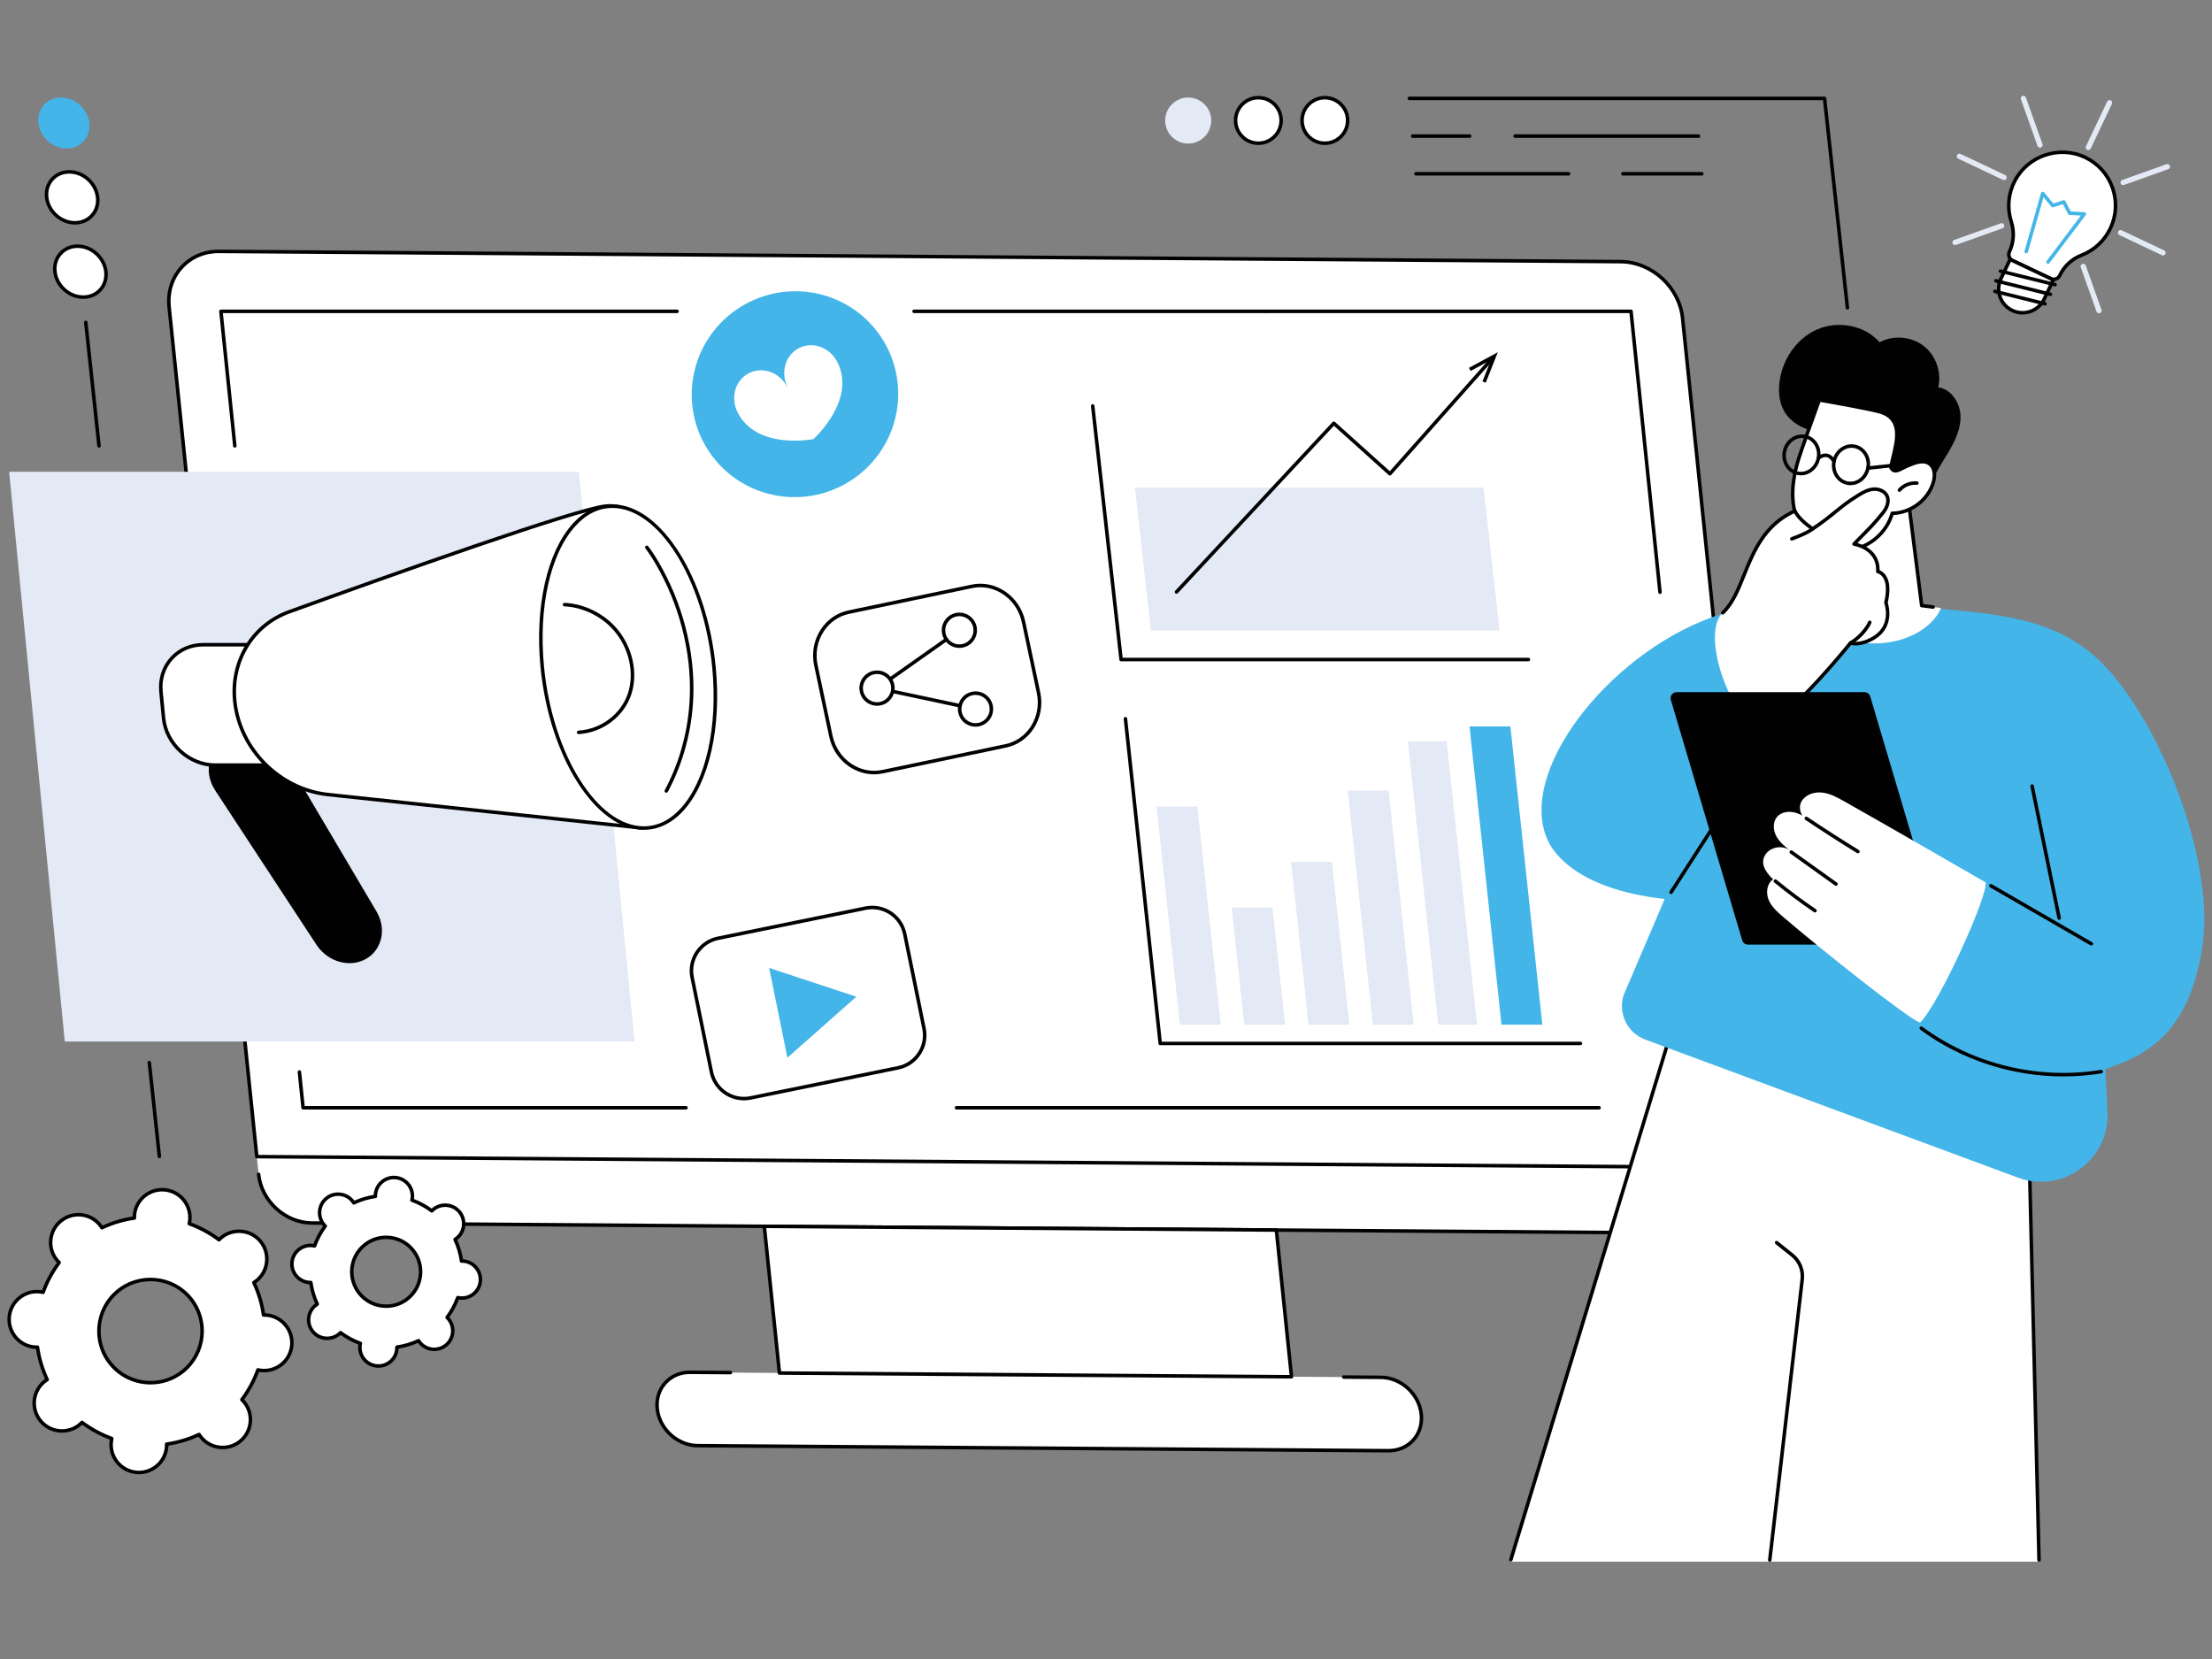 <?xml version="1.0" encoding="utf-8"?>
<!-- Generator: Adobe Illustrator 28.0.0, SVG Export Plug-In . SVG Version: 6.00 Build 0)  -->
<svg version="1.1" id="Layer_1" xmlns="http://www.w3.org/2000/svg" xmlns:xlink="http://www.w3.org/1999/xlink" x="0px" y="0px"
	 width="600px" height="450px" viewBox="0 0 600 450" style="enable-background:new 0 0 600 450;" xml:space="preserve">
<rect x="0" y="0" width="600" height="450" fill="#808080" stroke="none"/>
<style type="text/css">
	.st0{fill:#FFFFFF;}
	.st1{fill:#010101;}
	.st2{fill:#E4E9F6;}
	.st3{fill:#43B5E8;}
	.st4{fill-rule:evenodd;clip-rule:evenodd;fill:none;}
</style>
<g>
	<path class="st0" d="M479.219,328.807c-1.236,1.875-3.046,5.797-10.262,5.744l-384.39-2.814
		c-7.216-0.053-13.671-5.965-14.418-13.204l-0.496-4.804l410.521,3.005c0,0,1.806,7.886-0.955,12.073
		V328.807z"/>
	<path class="st1" d="M469.055,335.031c-0.034,0-0.068,0-0.101-0.001l-384.39-2.814
		c-7.441-0.055-14.121-6.17-14.89-13.634c-0.027-0.262,0.164-0.498,0.427-0.525
		c0.257-0.024,0.498,0.163,0.525,0.427c0.721,6.993,6.977,12.723,13.946,12.775l384.39,2.814
		c0.031,0,0.063,0,0.094,0c3.293,0,6.258-1.268,8.355-3.576c2.145-2.36,3.134-5.524,2.784-8.909
		c-0.027-0.263,0.164-0.498,0.427-0.526c0.263-0.024,0.498,0.165,0.525,0.427
		c0.378,3.66-0.698,7.087-3.028,9.652c-2.282,2.51-5.497,3.889-9.063,3.889L469.055,335.031z"/>
	<path class="st0" d="M69.653,313.73l410.521,3.005L456.393,86.28
		c-0.866-8.393-8.368-15.248-16.755-15.309L59.491,68.188c-8.387-0.062-14.484,6.693-13.618,15.087
		l23.781,230.455H69.653z"/>
	<path class="st1" d="M70.085,313.254l409.558,2.998L455.917,86.329c-0.84-8.145-8.145-14.82-16.282-14.879
		L59.487,68.666c-3.903-0.048-7.414,1.457-9.892,4.184c-2.5,2.751-3.653,6.436-3.246,10.375
		l23.737,230.029H70.085z M480.174,317.213h-0.003l-410.521-3.005c-0.244-0.002-0.447-0.187-0.472-0.43
		L45.397,83.323c-0.435-4.214,0.805-8.162,3.49-11.117c2.663-2.931,6.431-4.551,10.607-4.497
		l380.148,2.783c8.61,0.062,16.338,7.123,17.227,15.738l23.781,230.455
		c0.014,0.136-0.03,0.27-0.122,0.371c-0.091,0.1-0.219,0.156-0.354,0.156H480.174z"/>
	<path class="st0" d="M364.475,373.529l10.074,0.073c5.491,0.04,10.401,4.527,10.968,10.022
		c0.567,5.495-3.424,9.917-8.915,9.877l-187.365-1.372c-5.491-0.04-10.401-4.527-10.968-10.022
		c-0.567-5.495,3.424-9.917,8.915-9.876l10.949,0.08l166.342,1.218H364.475z"/>
	<path class="st1" d="M376.677,393.979c-0.026,0-0.052-0-0.078-0l-187.365-1.371
		c-5.718-0.042-10.85-4.73-11.44-10.451c-0.29-2.806,0.537-5.436,2.327-7.406
		c1.759-1.935,4.238-2.999,6.989-2.999c0.026,0,0.052,0,0.078,0l10.949,0.08
		c0.264,0.002,0.477,0.218,0.475,0.482c-0.002,0.262-0.216,0.475-0.478,0.475h-0.003l-10.949-0.08
		c-0.024,0-0.047-0.001-0.071-0.001c-2.478,0-4.706,0.952-6.281,2.686
		c-1.604,1.766-2.344,4.132-2.083,6.664c0.542,5.251,5.25,9.554,10.496,9.592l187.365,1.372
		c2.499,0.003,4.762-0.935,6.352-2.685c1.604-1.766,2.344-4.132,2.083-6.664
		c-0.542-5.251-5.25-9.554-10.496-9.593l-10.074-0.074c-0.264-0.002-0.477-0.218-0.475-0.482
		c0.002-0.263,0.216-0.475,0.479-0.475h0.003l10.074,0.074c5.718,0.042,10.85,4.73,11.44,10.45
		c0.29,2.806-0.537,5.436-2.327,7.406c-1.759,1.935-4.238,2.999-6.989,2.999V393.979z"/>
	<polygon class="st0" points="207.315,332.636 211.421,372.432 350.316,373.449 346.21,333.653 	"/>
	<path class="st1" d="M211.853,371.957l137.932,1.01l-4.008-38.84l-137.932-1.009l4.008,38.839H211.853z
		 M350.316,373.928h-0.003l-138.895-1.017c-0.244-0.002-0.447-0.187-0.472-0.43l-4.107-39.797
		c-0.014-0.135,0.03-0.27,0.122-0.371c0.092-0.1,0.214-0.134,0.358-0.156l138.895,1.017
		c0.244,0.002,0.447,0.187,0.472,0.429l4.107,39.797c0.014,0.135-0.03,0.27-0.122,0.37
		C350.58,373.871,350.451,373.928,350.316,373.928L350.316,373.928z"/>
	<path class="st1" d="M186.076,300.955H82.215c-0.245,0-0.451-0.186-0.476-0.43l-1.001-9.7
		c-0.027-0.262,0.164-0.498,0.427-0.525c0.257-0.023,0.498,0.163,0.525,0.427l0.957,9.27h103.43
		c0.264,0,0.478,0.214,0.478,0.478S186.341,300.955,186.076,300.955L186.076,300.955z"/>
	<path class="st1" d="M63.691,121.421c-0.242,0-0.45-0.183-0.475-0.429l-3.766-36.497
		c-0.014-0.135,0.03-0.269,0.121-0.37c0.091-0.101,0.22-0.158,0.355-0.158h123.735
		c0.264,0,0.478,0.214,0.478,0.479c0,0.265-0.214,0.478-0.478,0.478H60.456l3.711,35.969
		c0.027,0.263-0.164,0.498-0.427,0.525c-0.017,0.001-0.033,0.002-0.05,0.002H63.691z"/>
	<path class="st1" d="M343.592,84.924h-95.658c-0.264,0-0.478-0.214-0.478-0.478
		c0-0.265,0.214-0.479,0.478-0.479h95.658c0.264,0,0.478,0.214,0.478,0.479
		C344.07,84.71,343.856,84.924,343.592,84.924z"/>
	<path class="st1" d="M450.272,161.108c-0.242,0-0.45-0.183-0.476-0.429l-7.816-75.755H343.592
		c-0.264,0-0.479-0.214-0.479-0.478c0-0.265,0.214-0.479,0.479-0.479h98.82
		c0.245,0,0.451,0.185,0.476,0.429l7.86,76.184c0.027,0.262-0.164,0.498-0.427,0.525
		c-0.016,0.002-0.033,0.002-0.05,0.002H450.272z"/>
	<path class="st1" d="M433.748,300.955H259.451c-0.264,0-0.478-0.214-0.478-0.478
		c0-0.265,0.214-0.479,0.478-0.479h174.298c0.264,0,0.479,0.214,0.479,0.479
		C434.227,300.741,434.013,300.955,433.748,300.955z"/>
	<polygon class="st2" points="172.119,282.516 17.571,282.516 2.478,127.968 157.026,127.968 	"/>
	<path class="st1" d="M85.845,256.278l-27.488-41.899c-3.543-5.401-1.468-12.207,4.273-14.011l2.298-0.722
		c4.411-1.387,9.499,0.726,12.018,4.988l25.19,42.621c3.393,5.742,0.657,12.604-5.51,13.819
		c-4.035,0.795-8.382-1.139-10.781-4.796H85.845z"/>
	<path class="st0" d="M73.817,207.535H58.366c-7.046,0-13.316-5.712-14.004-12.759l-0.698-7.143
		c-0.688-7.046,4.466-12.758,11.512-12.758h15.451L73.817,207.535z"/>
	<path class="st1" d="M55.177,175.354c-3.259,0-6.201,1.264-8.283,3.558
		c-2.096,2.311-3.075,5.392-2.754,8.675l0.698,7.143c0.664,6.797,6.732,12.327,13.528,12.327H73.289
		l-3.096-31.704H55.177H55.177z M73.817,208.013H58.367c-7.274,0-13.77-5.917-14.48-13.19
		l-0.698-7.143c-0.347-3.555,0.717-6.898,2.997-9.412c2.265-2.497,5.458-3.872,8.991-3.872h15.45
		c0.246,0,0.452,0.187,0.476,0.432l3.19,32.66c0.013,0.134-0.031,0.268-0.122,0.368
		c-0.091,0.1-0.219,0.157-0.354,0.157L73.817,208.013z"/>
	<path class="st0" d="M179.492,151.065c0,0-4.125-14.986-15.308-13.776
		c-8.164,0.884-58.921,18.958-85.731,28.652c-9.917,3.586-15.846,13.273-14.784,24.149
		c1.276,13.07,12.2,24.039,25.332,25.435l84.785,9.016c0,0,8.792-1.11,11.705-14.755
		c2.913-13.645-5.999-58.721-5.999-58.721V151.065z"/>
	<path class="st1" d="M165.433,137.7c-0.389,0-0.788,0.021-1.197,0.066
		c-8.009,0.866-57.081,18.307-85.62,28.625c-9.695,3.505-15.51,13.011-14.471,23.653
		c1.258,12.88,11.965,23.63,24.906,25.006l84.722,9.008c0.69-0.12,8.559-1.773,11.249-14.371
		c2.837-13.288-5.774-57.376-5.996-58.509c-0.152-0.529-3.986-13.478-13.594-13.478L165.433,137.7z
		 M173.786,225.019c-0.017,0-0.034-0.001-0.051-0.003l-84.784-9.015
		c-13.383-1.423-24.457-12.542-25.758-25.864c-1.083-11.085,4.985-20.989,15.098-24.646
		c28.579-10.334,77.734-27.801,85.842-28.678c11.449-1.243,15.778,13.971,15.82,14.124
		c0.003,0.011,0.006,0.023,0.008,0.034c0.365,1.845,8.898,45.329,5.997,58.914
		c-2.95,13.818-11.74,15.082-12.113,15.129c-0.02,0.002-0.04,0.004-0.06,0.004H173.786z"/>
	<path class="st0" d="M193.3,177.844c0.194,1.426,0.35,2.853,0.469,4.283
		c0.119,1.429,0.2,2.853,0.244,4.271c0.044,1.419,0.049,2.825,0.016,4.22
		c-0.033,1.394-0.103,2.769-0.212,4.126c-0.108,1.357-0.254,2.688-0.437,3.994
		c-0.183,1.306-0.403,2.58-0.659,3.822c-0.256,1.242-0.547,2.447-0.874,3.614
		c-0.327,1.167-0.687,2.291-1.081,3.371c-0.394,1.081-0.82,2.113-1.277,3.096
		c-0.457,0.984-0.944,1.914-1.461,2.791c-0.517,0.877-1.06,1.696-1.631,2.459
		c-0.571,0.762-1.166,1.463-1.785,2.103c-0.62,0.64-1.26,1.215-1.922,1.727
		c-0.662,0.511-1.342,0.956-2.041,1.334c-0.699,0.378-1.412,0.688-2.14,0.929
		c-0.728,0.241-1.468,0.412-2.218,0.514s-1.509,0.134-2.275,0.095
		c-0.766-0.038-1.536-0.147-2.31-0.325c-0.774-0.178-1.548-0.426-2.323-0.742
		c-0.775-0.316-1.546-0.701-2.313-1.152c-0.768-0.452-1.528-0.969-2.281-1.551
		c-0.753-0.582-1.496-1.228-2.228-1.935c-0.732-0.707-1.449-1.474-2.152-2.3
		c-0.703-0.826-1.389-1.707-2.056-2.644c-0.668-0.937-1.315-1.923-1.941-2.961
		c-0.626-1.037-1.228-2.121-1.806-3.25c-0.578-1.129-1.13-2.298-1.654-3.508
		c-0.525-1.21-1.02-2.454-1.486-3.732c-0.466-1.279-0.901-2.585-1.304-3.921
		c-0.403-1.335-0.773-2.692-1.109-4.071c-0.336-1.379-0.638-2.773-0.904-4.182
		c-0.266-1.409-0.496-2.827-0.69-4.253c-0.194-1.426-0.35-2.854-0.469-4.283
		c-0.119-1.429-0.2-2.853-0.244-4.271c-0.043-1.418-0.049-2.825-0.016-4.219
		c0.033-1.394,0.103-2.77,0.211-4.126c0.108-1.356,0.254-2.688,0.437-3.994
		c0.183-1.306,0.403-2.58,0.659-3.822c0.256-1.242,0.547-2.447,0.874-3.614
		c0.327-1.167,0.687-2.291,1.081-3.372c0.394-1.08,0.82-2.112,1.277-3.096
		c0.458-0.984,0.944-1.914,1.461-2.791c0.517-0.877,1.06-1.697,1.631-2.459
		c0.571-0.762,1.166-1.463,1.785-2.103c0.62-0.64,1.26-1.216,1.922-1.727
		c0.662-0.512,1.342-0.957,2.041-1.335c0.698-0.378,1.412-0.688,2.14-0.929
		c0.728-0.241,1.467-0.413,2.218-0.515c0.751-0.102,1.509-0.134,2.275-0.096
		c0.766,0.038,1.536,0.147,2.31,0.325c0.774,0.178,1.548,0.426,2.323,0.742s1.546,0.7,2.313,1.152
		c0.768,0.452,1.528,0.968,2.282,1.551c0.753,0.582,1.496,1.227,2.228,1.934
		c0.732,0.708,1.449,1.475,2.152,2.3c0.703,0.826,1.389,1.707,2.056,2.643
		c0.668,0.936,1.315,1.923,1.94,2.961c0.626,1.038,1.228,2.121,1.806,3.25
		c0.578,1.129,1.129,2.298,1.654,3.508c0.525,1.21,1.02,2.454,1.486,3.732
		c0.466,1.278,0.901,2.585,1.304,3.92c0.403,1.335,0.773,2.692,1.11,4.071
		c0.336,1.379,0.638,2.773,0.904,4.182C192.877,175,193.107,176.418,193.3,177.844z"/>
	<path class="st1" d="M166.115,137.783c-3.713,0-7.095,1.653-10.053,4.914
		c-6.808,7.504-10.062,22.147-8.492,38.214c2.328,23.833,14.471,43.222,27.071,43.222
		c3.713,0,7.095-1.654,10.053-4.914c6.807-7.505,10.061-22.148,8.492-38.215
		c-2.328-23.832-14.472-43.222-27.072-43.222V137.783z M174.641,225.09
		c-13.078,0-25.65-19.777-28.024-44.086c-1.595-16.327,1.753-31.252,8.736-38.95
		c3.102-3.42,6.824-5.228,10.761-5.228c13.078,0,25.65,19.776,28.024,44.085
		c1.594,16.328-1.753,31.253-8.736,38.951C182.3,223.282,178.579,225.09,174.641,225.09
		L174.641,225.09z"/>
	<path class="st1" d="M156.941,199.134c-0.251,0-0.461-0.195-0.477-0.449
		c-0.017-0.264,0.184-0.491,0.448-0.507c6.045-0.38,11.41-4.37,13.35-9.93
		c1.947-5.581,0.39-12.56-3.875-17.367c-3.349-3.775-8.315-6.171-13.284-6.406
		c-0.264-0.013-0.468-0.237-0.455-0.501c0.013-0.263,0.243-0.464,0.501-0.455
		c5.221,0.248,10.438,2.763,13.955,6.728c4.488,5.059,6.121,12.42,4.063,18.317
		c-2.065,5.919-7.769,10.166-14.194,10.569c-0.01,0.001-0.02,0.001-0.03,0.001L156.941,199.134z"/>
	<path class="st1" d="M180.74,215.027c-0.076,0-0.153-0.019-0.225-0.057
		c-0.233-0.125-0.321-0.415-0.196-0.648c4.131-7.726,6.48-16.55,6.792-25.521
		c0.422-12.109-2.87-24.835-9.268-35.834c-0.908-1.561-1.842-2.978-2.776-4.212
		c-0.159-0.211-0.118-0.511,0.093-0.67c0.211-0.159,0.51-0.117,0.67,0.093
		c0.971,1.283,1.9,2.692,2.84,4.309c6.488,11.152,9.825,24.061,9.397,36.348
		c-0.318,9.115-2.706,18.084-6.905,25.938c-0.086,0.161-0.251,0.253-0.422,0.253L180.74,215.027z"/>
	<path class="st3" d="M240.703,94.372c0.409,0.817,0.777,1.652,1.103,2.506
		c0.327,0.853,0.61,1.721,0.851,2.602c0.241,0.882,0.438,1.773,0.591,2.675
		c0.153,0.901,0.262,1.808,0.325,2.719c0.064,0.913,0.082,1.826,0.056,2.74
		c-0.026,0.915-0.097,1.826-0.213,2.733c-0.116,0.908-0.276,1.808-0.481,2.7
		c-0.205,0.892-0.453,1.773-0.744,2.641c-0.291,0.869-0.625,1.72-1,2.557
		c-0.375,0.836-0.791,1.652-1.246,2.448c-0.455,0.796-0.949,1.568-1.48,2.315
		c-0.531,0.748-1.098,1.468-1.7,2.16c-0.602,0.692-1.237,1.354-1.904,1.985
		c-0.667,0.631-1.363,1.227-2.089,1.79c-0.725,0.562-1.477,1.088-2.254,1.578
		c-0.777,0.489-1.576,0.939-2.397,1.35c-0.821,0.411-1.66,0.781-2.517,1.11
		c-0.857,0.329-1.728,0.615-2.613,0.859c-0.885,0.244-1.78,0.443-2.684,0.6
		c-0.904,0.156-1.814,0.268-2.729,0.335c-0.915,0.067-1.831,0.089-2.748,0.067
		c-0.917-0.023-1.83-0.09-2.74-0.203c-0.91-0.112-1.812-0.269-2.706-0.469
		c-0.894-0.201-1.776-0.444-2.646-0.731c-0.87-0.287-1.723-0.616-2.56-0.987
		c-0.837-0.371-1.654-0.782-2.45-1.233c-0.796-0.451-1.568-0.94-2.316-1.466
		s-1.468-1.089-2.16-1.687c-0.692-0.598-1.353-1.228-1.983-1.89
		c-0.63-0.662-1.225-1.354-1.787-2.075c-0.561-0.721-1.086-1.468-1.573-2.241
		c-0.488-0.773-0.936-1.568-1.345-2.385c-0.409-0.817-0.777-1.652-1.104-2.505
		c-0.327-0.853-0.61-1.721-0.851-2.603c-0.241-0.881-0.438-1.773-0.591-2.674
		c-0.153-0.901-0.261-1.808-0.325-2.72c-0.064-0.912-0.082-1.825-0.056-2.74
		c0.026-0.914,0.097-1.825,0.213-2.733c0.116-0.908,0.276-1.808,0.481-2.7
		c0.205-0.893,0.453-1.773,0.744-2.641c0.291-0.868,0.625-1.721,1-2.557
		c0.375-0.836,0.79-1.652,1.246-2.448c0.455-0.796,0.949-1.568,1.48-2.315
		c0.531-0.748,1.098-1.468,1.7-2.16c0.602-0.692,1.237-1.354,1.903-1.984
		c0.667-0.631,1.363-1.228,2.089-1.79c0.726-0.562,1.477-1.088,2.254-1.577
		c0.777-0.489,1.576-0.939,2.397-1.351c0.821-0.411,1.66-0.781,2.517-1.11
		c0.857-0.329,1.728-0.615,2.613-0.859s1.78-0.444,2.684-0.6s1.814-0.268,2.729-0.335
		c0.915-0.067,1.831-0.09,2.748-0.067c0.917,0.023,1.83,0.09,2.74,0.202
		s1.812,0.268,2.706,0.469c0.894,0.201,1.776,0.445,2.646,0.732
		c0.87,0.287,1.723,0.616,2.56,0.986c0.837,0.371,1.654,0.782,2.45,1.233
		c0.796,0.451,1.568,0.94,2.316,1.467c0.748,0.527,1.468,1.089,2.16,1.686
		c0.692,0.598,1.353,1.228,1.983,1.89c0.63,0.663,1.225,1.355,1.787,2.075
		c0.561,0.721,1.086,1.468,1.573,2.241C239.846,92.76,240.294,93.555,240.703,94.372z"/>
	<path class="st0" d="M203.187,101.191c3.735-1.87,8.386-0.141,10.39,3.861
		c0.017,0.035,0.059,0.093,0.117,0.169c-0.026-0.093-0.048-0.161-0.065-0.195
		c-2.004-4.002-0.6-8.762,3.134-10.632c3.735-1.87,8.386-0.141,10.39,3.861
		c5.188,10.362-6.486,20.829-6.486,20.829s-0.017-0.009-0.045-0.025
		c-0.004,0.033-0.007,0.051-0.007,0.051s-15.374,3.075-20.562-7.288
		c-2.004-4.002-0.6-8.762,3.134-10.631L203.187,101.191z"/>
	<path class="st0" d="M243.626,289.639l-40.037,8.169c-4.871,0.994-9.625-2.149-10.619-7.019l-5.236-25.664
		c-0.994-4.871,2.149-9.625,7.02-10.618l40.037-8.169c4.871-0.994,9.625,2.149,10.619,7.019
		l5.236,25.664C251.64,283.891,248.497,288.645,243.626,289.639z"/>
	<path class="st1" d="M236.593,246.633c-0.563,0-1.134,0.056-1.706,0.173l-40.037,8.169
		c-4.604,0.94-7.586,5.45-6.647,10.054l5.236,25.664c0.939,4.604,5.448,7.587,10.054,6.647
		l40.037-8.169l0.096,0.469l-0.096-0.469c4.604-0.939,7.586-5.45,6.646-10.054l-5.236-25.664
		C244.118,249.42,240.557,246.633,236.593,246.633L236.593,246.633z M201.787,298.469
		c-4.41,0-8.37-3.1-9.285-7.585l-5.236-25.664c-1.045-5.122,2.271-10.138,7.393-11.183l40.037-8.169
		c5.124-1.045,10.138,2.271,11.183,7.393l5.236,25.664c1.045,5.122-2.272,10.139-7.393,11.183
		l-40.037,8.169c-0.636,0.13-1.272,0.193-1.898,0.193L201.787,298.469z"/>
	<polygon class="st3" points="232.28,270.358 208.626,262.549 213.585,286.896 	"/>
	<path class="st0" d="M239.383,209.32l33.402-6.996c6.329-1.325,10.318-7.795,8.909-14.45l-4.06-19.176
		c-1.409-6.655-7.682-10.975-14.011-9.649l-33.402,6.996c-6.329,1.326-10.318,7.795-8.909,14.45
		l4.06,19.176C226.78,206.325,233.054,210.646,239.383,209.32z"/>
	<path class="st1" d="M265.915,159.289c-0.726,0-1.46,0.074-2.195,0.228l-33.402,6.996
		c-2.827,0.592-5.274,2.283-6.89,4.761c-1.743,2.673-2.328,5.912-1.649,9.121l4.06,19.176
		c1.352,6.386,7.384,10.548,13.445,9.28l33.402-6.996c2.827-0.592,5.274-2.283,6.89-4.761
		c1.743-2.673,2.329-5.912,1.649-9.122l-4.06-19.175c-1.188-5.613-5.99-9.508-11.251-9.508H265.915
		z M237.091,210.036c-5.703,0-10.904-4.204-12.188-10.267l-4.06-19.176
		c-0.733-3.459-0.099-6.955,1.784-9.842c1.756-2.693,4.418-4.531,7.496-5.176l33.402-6.996
		c6.579-1.378,13.116,3.116,14.578,10.018l4.06,19.176c0.733,3.459,0.099,6.955-1.784,9.842
		c-1.756,2.693-4.418,4.531-7.495,5.176l-33.402,6.996
		C238.681,209.956,237.881,210.036,237.091,210.036L237.091,210.036z"/>
	<path class="st0" d="M237.907,182.347c0.571,0.002,1.119,0.113,1.646,0.332
		c0.527,0.22,0.991,0.532,1.394,0.937c0.402,0.405,0.712,0.871,0.929,1.399
		c0.217,0.528,0.325,1.078,0.323,1.648c-0.002,0.571-0.112,1.12-0.332,1.647
		c-0.22,0.527-0.532,0.992-0.936,1.394c-0.405,0.403-0.871,0.713-1.399,0.93
		c-0.528,0.217-1.077,0.325-1.648,0.324c-0.571-0.002-1.119-0.112-1.646-0.332
		c-0.527-0.22-0.991-0.532-1.394-0.937c-0.403-0.405-0.712-0.871-0.929-1.399
		c-0.217-0.528-0.325-1.078-0.323-1.648c0.002-0.571,0.112-1.12,0.332-1.647
		c0.22-0.527,0.532-0.992,0.937-1.395c0.405-0.402,0.871-0.712,1.399-0.929
		C236.787,182.454,237.336,182.346,237.907,182.347z"/>
	<path class="st1" d="M237.903,182.825c-0.268,0-0.538,0.028-0.805,0.085
		c-2.062,0.441-3.383,2.477-2.943,4.54c0.213,1,0.803,1.857,1.66,2.413
		c0.857,0.556,1.88,0.745,2.879,0.532c2.063-0.441,3.383-2.478,2.943-4.541
		c-0.213-1-0.803-1.857-1.66-2.413C239.349,183.035,238.634,182.825,237.903,182.825
		L237.903,182.825z M237.887,191.438c-0.913,0-1.808-0.263-2.593-0.772
		c-1.072-0.695-1.809-1.766-2.075-3.016c-0.55-2.578,1.101-5.125,3.679-5.675
		c1.25-0.267,2.527-0.031,3.599,0.664c1.072,0.695,1.809,1.766,2.075,3.016
		c0.55,2.58-1.1,5.126-3.679,5.676C238.559,191.403,238.221,191.438,237.887,191.438
		L237.887,191.438z"/>
	<path class="st0" d="M268.914,192.309c0.002,0.571-0.105,1.12-0.321,1.649
		c-0.216,0.528-0.526,0.995-0.928,1.4c-0.402,0.405-0.866,0.718-1.393,0.938
		c-0.527,0.221-1.075,0.332-1.646,0.334c-0.571,0.002-1.12-0.105-1.648-0.322
		c-0.528-0.216-0.995-0.526-1.4-0.928c-0.405-0.402-0.718-0.867-0.938-1.393
		c-0.22-0.527-0.332-1.076-0.334-1.647c-0.002-0.571,0.105-1.12,0.322-1.649
		c0.216-0.528,0.526-0.995,0.928-1.4c0.402-0.405,0.866-0.718,1.393-0.938
		c0.526-0.221,1.075-0.332,1.646-0.334c0.571-0.002,1.12,0.105,1.648,0.322
		c0.528,0.216,0.995,0.526,1.4,0.928c0.405,0.402,0.718,0.867,0.938,1.393
		C268.8,191.19,268.912,191.739,268.914,192.309z"/>
	<path class="st1" d="M264.618,188.498c-0.268,0-0.538,0.029-0.806,0.086
		c-2.063,0.44-3.383,2.477-2.943,4.54c0.213,1,0.803,1.857,1.66,2.413
		c0.858,0.557,1.88,0.744,2.879,0.531c2.063-0.44,3.383-2.477,2.943-4.54l0,0
		c-0.213-0.999-0.803-1.856-1.66-2.412c-0.627-0.407-1.343-0.617-2.073-0.617L264.618,188.498z
		 M264.6,197.111c-0.913,0-1.807-0.262-2.592-0.771c-1.072-0.695-1.809-1.766-2.075-3.016
		c-0.55-2.58,1.1-5.126,3.679-5.676c1.249-0.268,2.528-0.031,3.599,0.665
		c1.072,0.695,1.809,1.766,2.075,3.015c0.55,2.58-1.1,5.126-3.679,5.676
		C265.272,197.076,264.935,197.111,264.6,197.111z"/>
	<path class="st0" d="M242.308,187.584l18.095,3.848L242.308,187.584z"/>
	<path class="st1" d="M260.403,191.91c-0.033,0-0.066-0.003-0.1-0.01l-18.095-3.848
		c-0.258-0.055-0.423-0.309-0.368-0.568c0.055-0.258,0.309-0.423,0.567-0.369l18.095,3.848
		c0.258,0.055,0.423,0.309,0.368,0.568c-0.048,0.225-0.246,0.379-0.467,0.379H260.403z"/>
	<path class="st0" d="M260.247,166.653c0.571,0.003,1.119,0.116,1.645,0.337
		c0.526,0.221,0.99,0.535,1.391,0.94c0.401,0.406,0.71,0.873,0.925,1.402
		s0.322,1.078,0.319,1.649c-0.003,0.571-0.115,1.12-0.336,1.646
		c-0.221,0.526-0.535,0.99-0.94,1.391c-0.406,0.401-0.873,0.71-1.401,0.926
		c-0.528,0.215-1.078,0.322-1.649,0.319c-0.571-0.003-1.119-0.115-1.645-0.337
		c-0.526-0.221-0.99-0.535-1.391-0.941c-0.401-0.406-0.71-0.873-0.925-1.402
		c-0.216-0.529-0.322-1.078-0.319-1.649c0.003-0.571,0.115-1.119,0.336-1.646
		c0.221-0.526,0.535-0.99,0.94-1.391c0.406-0.401,0.873-0.71,1.401-0.926
		C259.126,166.756,259.676,166.65,260.247,166.653z"/>
	<path class="st1" d="M260.233,167.131c-0.249,0-0.499,0.024-0.749,0.074
		c-2.069,0.408-3.42,2.425-3.012,4.495c0.198,1.003,0.774,1.869,1.623,2.438
		c0.849,0.569,1.868,0.775,2.87,0.576c2.069-0.408,3.42-2.425,3.012-4.496
		c-0.198-1.003-0.774-1.868-1.623-2.437C261.717,167.352,260.983,167.131,260.233,167.131z
		 M260.215,175.743c-0.938,0-1.856-0.277-2.653-0.812c-1.061-0.712-1.782-1.794-2.029-3.048
		c-0.51-2.587,1.179-5.108,3.765-5.619c1.253-0.246,2.528,0.008,3.589,0.719
		c1.061,0.712,1.782,1.794,2.029,3.047c0.51,2.588-1.179,5.109-3.765,5.62
		c-0.312,0.061-0.625,0.091-0.936,0.091H260.215z"/>
	<path class="st0" d="M241.595,184.108l15.116-10.669L241.595,184.108z"/>
	<path class="st1" d="M241.595,184.587c-0.15,0-0.298-0.071-0.391-0.203
		c-0.152-0.216-0.101-0.514,0.115-0.667l15.115-10.669c0.216-0.152,0.514-0.101,0.667,0.115
		c0.152,0.216,0.101,0.514-0.115,0.666l-15.115,10.67c-0.084,0.059-0.18,0.087-0.276,0.087H241.595z"
		/>
	<path class="st1" d="M428.685,283.51H314.71c-0.245,0-0.45-0.184-0.476-0.427l-9.435-88.072
		c-0.028-0.263,0.162-0.498,0.425-0.527c0.267-0.028,0.499,0.163,0.526,0.425l9.389,87.645h113.545
		c0.264,0,0.479,0.214,0.479,0.478c0,0.264-0.214,0.478-0.479,0.478L428.685,283.51z"/>
	<polygon class="st2" points="331.129,277.943 320.046,277.943 313.706,218.762 324.789,218.762 	"/>
	<polygon class="st2" points="348.575,277.943 337.492,277.943 334.085,246.146 345.168,246.146 	"/>
	<polygon class="st2" points="366.02,277.943 354.937,277.943 350.205,233.771 361.288,233.771 	"/>
	<polygon class="st2" points="383.465,277.943 372.383,277.943 365.577,214.416 376.66,214.416 	"/>
	<polygon class="st2" points="400.632,277.943 390.107,277.943 381.878,201.125 392.403,201.125 	"/>
	<polygon class="st3" points="418.357,277.943 407.273,277.943 398.608,197.047 409.69,197.047 	"/>
	<polygon class="st0" points="414.572,178.896 304.093,178.896 296.393,110.115 	"/>
	<path class="st1" d="M414.572,179.374H304.093c-0.244,0-0.448-0.183-0.475-0.425l-7.7-68.78
		c-0.029-0.262,0.16-0.5,0.422-0.529c0.262-0.028,0.499,0.16,0.529,0.422l7.653,68.355h110.051
		c0.264,0,0.479,0.214,0.479,0.478c0,0.265-0.214,0.479-0.479,0.479H414.572z"/>
	<polygon class="st2" points="406.758,171.038 312.176,171.038 307.834,132.246 402.415,132.246 	"/>
	<path class="st1" d="M319.123,161.043c-0.117,0-0.234-0.042-0.326-0.128
		c-0.193-0.18-0.204-0.483-0.024-0.676l42.669-45.751c0.178-0.19,0.476-0.204,0.67-0.029
		l14.862,13.365l27.152-30.575c0.175-0.197,0.477-0.216,0.675-0.04
		c0.198,0.176,0.215,0.478,0.04,0.675l-27.472,30.936c-0.084,0.095-0.204,0.152-0.331,0.159
		c-0.131,0.006-0.252-0.037-0.347-0.122l-14.87-13.373l-42.348,45.408
		c-0.094,0.102-0.222,0.152-0.35,0.152H319.123z"/>
	<polygon class="st1" points="403.003,103.816 402.113,103.463 404.421,97.635 398.908,100.616 398.453,99.774 
		406.279,95.544 	"/>
	<polygon class="st0" points="409.613,423.599 453.271,280.008 502.364,263.561 550.032,297.238 
		553.092,423.599 	"/>
	<path class="st1" d="M553.081,423.614c-0.259,0-0.472-0.207-0.478-0.467l-3.043-125.658l-47.274-33.398
		l-48.628,16.292L410.268,423.208c-0.077,0.253-0.346,0.395-0.597,0.319
		c-0.253-0.077-0.395-0.345-0.319-0.598l43.461-143.06c0.045-0.148,0.159-0.265,0.306-0.314
		l49.092-16.447c0.145-0.049,0.304-0.025,0.428,0.063l47.668,33.676
		c0.124,0.088,0.199,0.227,0.202,0.379l3.049,125.898c0.007,0.265-0.202,0.484-0.467,0.49h-0.012
		H553.081z"/>
	<path class="st1" d="M480.047,423.614c-0.019,0-0.037-0.001-0.056-0.003
		c-0.263-0.031-0.451-0.268-0.42-0.53l8.8-76.09c0.275-2.376-0.677-4.688-2.544-6.182
		l-4.223-3.38c-0.206-0.165-0.24-0.466-0.074-0.672c0.165-0.207,0.466-0.24,0.673-0.075
		l4.223,3.379c2.127,1.702,3.209,4.333,2.897,7.04l-8.8,76.089
		C480.493,423.434,480.286,423.614,480.047,423.614L480.047,423.614z"/>
	<path class="st0" d="M491.551,163.939l5.549-0.604l-1.463-18.945c0,0,4.61-23.089,22.368-5.847
		l3.253,25.722l5.222,0.657c0,0-2.117,11.998-17.021,11.964c-12.66-0.028-18.129-4.299-17.908-12.947
		H491.551z"/>
	<path class="st1" d="M524.363,165.133c-0.02,0-0.04-0.001-0.061-0.004l-3.105-0.391
		c-0.217-0.027-0.387-0.198-0.415-0.415l-3.231-25.555c-5.205-5.017-9.722-6.975-13.426-5.822
		c-5.77,1.795-7.826,10.643-8.006,11.475l1.458,18.877c0.02,0.258-0.168,0.484-0.425,0.513
		l-3.27,0.356c-0.264,0.025-0.499-0.161-0.527-0.424c-0.029-0.262,0.161-0.499,0.424-0.527
		l2.809-0.306l-1.428-18.483c-0.003-0.044-0.001-0.088,0.008-0.131
		c0.083-0.416,2.111-10.222,8.673-12.263c4.094-1.274,8.972,0.801,14.497,6.166
		c0.078,0.075,0.128,0.175,0.141,0.283l3.206,25.353l2.737,0.345
		c0.262,0.033,0.448,0.272,0.415,0.535c-0.03,0.242-0.236,0.418-0.474,0.418H524.363z"/>
	<path class="st1" d="M528.417,122.81c1.829-3.056,3.47-6.426,3.363-9.986
		c-0.107-3.561-2.501-7.276-6.032-7.751c0.977-4.099-0.654-8.701-3.995-11.269
		c-3.341-2.568-8.208-2.962-11.918-0.964c-4.049-4.655-11.289-5.949-16.942-3.477
		c-5.653,2.472-9.533,8.287-10.23,14.417c-0.299,2.634-0.037,5.411,1.269,7.718
		c1.829,3.23,5.477,5.096,9.143,5.676c2.088,0.33,4.462,0.412,5.879,1.981
		c0.88,0.974,1.18,2.32,1.598,3.564c1.479,4.4,4.873,8.119,9.12,9.992
		c3.459,1.526,9.429,2.437,12.856,0.249c1.327-0.847,1.577-2.466,2.225-3.83
		c1.046-2.202,2.414-4.232,3.663-6.32V122.81z"/>
	<path class="st0" d="M487.659,125.172c-1.69,5.811-2.294,12.446,0.876,17.603
		c2.761,4.491,8.308,7.092,13.526,6.344c5.218-0.748,9.81-4.804,11.197-9.89
		c4.943-0.044,9.661-3.555,11.121-8.277c0.549-1.775,0.523-4.024-0.971-5.128
		c-1.708-1.263-4.083-0.266-6.043,0.556c-1.959,0.822-3.434,2.282-4.471,0.428
		c0.745-4.682,4.349-12.638-2.528-14.968c-2.559-0.867-16.882-3.347-16.882-3.347
		s-4.915,13.546-5.826,16.68L487.659,125.172z"/>
	<path class="st1" d="M488.118,125.305c-2.08,7.152-1.803,12.945,0.824,17.219
		c2.658,4.325,8.025,6.845,13.05,6.121c5.025-0.72,9.468-4.644,10.804-9.542
		c0.056-0.207,0.243-0.351,0.457-0.353c4.772-0.042,9.258-3.381,10.668-7.94
		c0.466-1.506,0.536-3.615-0.798-4.602c-1.489-1.1-3.657-0.192-5.569,0.611
		c-0.425,0.178-0.825,0.387-1.213,0.588c-1.328,0.693-2.833,1.478-3.865-0.366
		c-0.053-0.094-0.072-0.203-0.055-0.309c0.141-0.884,0.378-1.87,0.63-2.914
		c1.103-4.578,2.353-9.767-2.838-11.526c-2.259-0.766-14.092-2.854-16.415-3.261
		c-0.801,2.214-4.869,13.483-5.68,16.273V125.305z M500.272,149.724
		c-4.812,0-9.618-2.588-12.145-6.699c-2.774-4.512-3.087-10.565-0.928-17.987h0
		c0.905-3.112,5.635-16.156,5.836-16.709c0.079-0.218,0.304-0.347,0.531-0.309
		c0.586,0.101,14.389,2.496,16.954,3.365c6.019,2.04,4.541,8.176,3.462,12.657
		c-0.231,0.957-0.449,1.865-0.587,2.671c0.49,0.777,0.987,0.637,2.505-0.154
		c0.404-0.211,0.823-0.43,1.281-0.621c2.045-0.858,4.586-1.924,6.512-0.499
		c1.736,1.283,1.729,3.762,1.144,5.654c-1.494,4.832-6.174,8.4-11.216,8.605
		c-1.543,5.093-6.219,9.138-11.492,9.894c-0.615,0.088-1.237,0.131-1.857,0.131L500.272,149.724z"/>
	<path class="st1" d="M515.213,133.419c-0.111,0-0.223-0.039-0.314-0.117
		c-0.199-0.173-0.22-0.475-0.047-0.675c1.257-1.446,3.223-2.239,5.131-2.071
		c0.263,0.023,0.458,0.255,0.435,0.518c-0.023,0.263-0.253,0.461-0.519,0.434
		c-1.609-0.143-3.265,0.527-4.325,1.745C515.48,133.363,515.347,133.419,515.213,133.419
		L515.213,133.419z"/>
	<path class="st1" d="M488.78,118.793c-2.001,0-3.832,1.557-4.272,3.771
		c-0.495,2.49,0.953,4.885,3.23,5.338c2.278,0.452,4.531-1.206,5.026-3.697
		c0.495-2.49-0.954-4.885-3.23-5.338C489.282,118.817,489.029,118.793,488.78,118.793z
		 M488.491,128.933c-0.311,0-0.625-0.03-0.94-0.093c-2.794-0.556-4.58-3.456-3.982-6.463
		c0.598-3.007,3.359-5.003,6.151-4.448c2.794,0.556,4.58,3.455,3.982,6.463
		C493.171,127.061,490.939,128.933,488.491,128.933L488.491,128.933z"/>
	<path class="st1" d="M502.216,121.466c-0.844,0-1.678,0.276-2.406,0.805
		c-0.958,0.699-1.619,1.751-1.86,2.966c-0.495,2.49,0.954,4.885,3.23,5.338
		c2.278,0.453,4.531-1.206,5.026-3.696c0.241-1.213,0.034-2.439-0.584-3.451
		c-0.61-1-1.55-1.67-2.645-1.887c-0.253-0.05-0.507-0.075-0.761-0.075H502.216z
		 M501.934,131.606c-0.311,0-0.625-0.03-0.94-0.093c-2.794-0.556-4.58-3.455-3.982-6.463
		c0.288-1.449,1.082-2.711,2.235-3.551c1.165-0.849,2.556-1.167,3.916-0.896
		c1.36,0.27,2.524,1.097,3.275,2.326c0.744,1.217,0.995,2.686,0.706,4.136
		c-0.531,2.669-2.763,4.541-5.211,4.541H501.934z"/>
	<path class="st1" d="M497.482,125.622c-0.162,0-0.321-0.083-0.41-0.232
		c-0.511-0.849-1.09-1.324-1.721-1.408c-0.953-0.126-1.777,0.653-1.785,0.661
		c-0.19,0.182-0.493,0.176-0.676-0.013c-0.183-0.19-0.178-0.491,0.011-0.675
		c0.047-0.045,1.156-1.104,2.568-0.922c0.938,0.122,1.754,0.749,2.424,1.864
		c0.136,0.226,0.063,0.52-0.164,0.657c-0.077,0.046-0.162,0.068-0.246,0.068H497.482z"/>
	<path class="st1" d="M506.675,127.45c-0.241,0-0.449-0.183-0.475-0.428
		c-0.028-0.262,0.162-0.498,0.425-0.526l8.538-0.914c0.265-0.026,0.498,0.162,0.526,0.425
		c0.028,0.262-0.162,0.498-0.425,0.526l-8.537,0.914c-0.017,0.002-0.035,0.003-0.052,0.003H506.675z"
		/>
	<path class="st3" d="M419.854,227.994c-8.555-18.405,16.093-50.064,44.189-60.446
		c10.747-3.972,20.625-4.324,27.474-3.923c0.597,1.911,1.452,3.759,2.72,5.319
		c2.447,3.01,6.356,4.668,10.106,5.264c3.602,0.573,7.39,0.378,10.907-0.602
		c3.162-0.882,6.244-2.482,8.582-4.813c1.075-1.072,1.952-2.291,2.616-3.615
		c21.853,1.739,35.614,4.387,47.159,18.482c14.878,18.163,27.277,52.333,23.664,73.907
		c-3.613,21.573-13.529,28.249-26.186,32.404l0.554,11.666c0.614,12.925-12.169,22.278-24.302,17.783
		l-101.065-37.44c-4.916-1.821-7.493-7.223-5.814-12.189c3.695-8.644,7.39-17.289,11.085-25.933
		c-25.114-2.827-30.709-13.754-31.689-15.862L419.854,227.994z"/>
	<path class="st1" d="M453.271,242.507c-0.089,0-0.178-0.025-0.258-0.077
		c-0.222-0.143-0.286-0.439-0.143-0.661l30.836-47.909c0.143-0.222,0.44-0.286,0.661-0.143
		c0.222,0.143,0.286,0.439,0.143,0.661l-30.836,47.909c-0.091,0.142-0.246,0.22-0.403,0.22H453.271z
		"/>
	<path class="st0" d="M467.3,166.212c7.416-6.773,6.281-21.55,19.694-27.505
		c1.403,2.121,3.661,4.135,4.697,4.699c5.247-3.906,6.862-5.228,11.708-8.752
		c1.537-1.118,3.597-2.131,5.58-1.86c0.961,0.131,2.22,0.797,2.741,1.615
		c1.033,1.62-0.565,3.806-1.557,5.27c-2.747,4.054-4.464,4.863-7.267,7.898
		c0,0,6.806,1.043,6.457,7.45c0,0,4.017,0.714,2.197,8.46c0,0,2.277,6.064-3.149,9.455
		c-3.902,2.439-6.471,1.471-6.471,1.471s-13.049,16.33-21.551,21.929
		c-8.502,5.598-20.029-23.78-13.079-30.128H467.3z"/>
	<path class="st1" d="M485.038,193.152c-0.132,0-0.264-0.054-0.358-0.161
		c-0.175-0.197-0.158-0.5,0.04-0.676c7.794-6.919,16.748-18.092,16.837-18.204
		c0.13-0.163,0.349-0.223,0.542-0.149c0.021,0.008,2.426,0.835,6.049-1.429
		c5.021-3.138,3.041-8.649,2.954-8.881c-0.033-0.089-0.039-0.186-0.018-0.277
		c0.885-3.766,0.324-5.716-0.301-6.688c-0.649-1.009-1.483-1.185-1.518-1.192
		c-0.234-0.046-0.402-0.258-0.389-0.496c0.321-5.889-5.792-6.911-6.052-6.952
		c-0.175-0.027-0.322-0.15-0.379-0.317c-0.058-0.168-0.018-0.355,0.104-0.484
		c0.962-1.019,1.77-1.832,2.551-2.618c1.669-1.68,3.11-3.13,5.291-5.851
		c1.076-1.341,1.484-2.792,1.092-3.883c-0.456-1.271-2.031-1.84-3.28-1.74
		c-1.42,0.12-2.711,0.858-4.019,1.668c-2.69,1.667-4.329,3.001-6.064,4.415
		c-1.661,1.352-3.378,2.751-6.186,4.617c-0.163,0.108-0.375,0.107-0.536-0.004
		c-1.306-0.898-3.584-2.647-4.76-4.629c-7.782,3.702-10.622,10.738-13.133,16.958
		c-1.635,4.051-3.18,7.877-5.879,10.382c-0.193,0.18-0.496,0.168-0.676-0.025
		c-0.18-0.194-0.168-0.496,0.025-0.677c2.543-2.36,4.049-6.09,5.643-10.04
		c2.621-6.492,5.592-13.851,14.027-17.658c0.233-0.106,0.508-0.009,0.624,0.22
		c0.928,1.832,3.056,3.539,4.407,4.493c2.611-1.751,4.252-3.088,5.841-4.382
		c1.76-1.433,3.421-2.786,6.164-4.486c1.355-0.839,2.813-1.67,4.443-1.808
		c1.643-0.143,3.636,0.631,4.261,2.369c0.728,2.027-0.629,4.036-1.246,4.805
		c-2.213,2.76-3.671,4.227-5.359,5.926c-0.617,0.621-1.251,1.259-1.964,2.002
		c1.854,0.536,6.102,2.318,6.029,7.377c0.437,0.175,1.144,0.576,1.72,1.452
		c1.064,1.617,1.227,4.082,0.484,7.33c0.31,0.975,1.822,6.625-3.392,9.884
		c-3.278,2.049-5.685,1.802-6.548,1.61c-1.367,1.689-9.544,11.678-16.752,18.077
		c-0.091,0.081-0.205,0.121-0.317,0.121L485.038,193.152z"/>
	<path class="st1" d="M502.012,174.83c-0.167,0-0.329-0.088-0.417-0.243
		c-0.13-0.23-0.05-0.522,0.181-0.652c2.47-1.399,4.382-3.951,4.95-5.316
		c0.102-0.243,0.382-0.36,0.626-0.258c0.244,0.101,0.359,0.382,0.258,0.626
		c-0.725,1.74-2.85,4.357-5.362,5.78c-0.074,0.042-0.155,0.062-0.235,0.062V174.83z"/>
	<path class="st1" d="M486.021,146.634c-0.198,0-0.382-0.123-0.451-0.32
		c-0.087-0.249,0.044-0.522,0.293-0.61c0.04-0.014,3.993-1.408,5.507-2.622
		c0.205-0.165,0.507-0.132,0.672,0.074c0.165,0.206,0.132,0.507-0.074,0.673
		c-1.641,1.317-5.62,2.72-5.789,2.779c-0.052,0.019-0.106,0.027-0.158,0.027H486.021z"/>
	<path class="st1" d="M454.788,187.744h50.935c0.728,0,1.369,0.478,1.576,1.176l19.352,65.2
		c0.313,1.054-0.477,2.111-1.576,2.111h-50.935c-0.728,0-1.369-0.478-1.576-1.176l-19.351-65.199
		c-0.313-1.054,0.476-2.112,1.576-2.112L454.788,187.744z"/>
	<path class="st0" d="M480.944,238.523c-2.188-2.109-3.525-4.401-2.127-6.647
		c1.397-2.246,4.912-2.77,6.903-1.029c-1.476-1.162-2.991-2.37-3.889-4.02
		c-0.897-1.65-1.019-3.873,0.218-5.286c1.087-1.242,2.952-1.552,4.564-1.194
		c0.795,0.177,1.545,0.489,2.266,0.869c-0.7-1.05-0.892-2.534-0.299-3.683
		c1.011-1.96,3.481-2.798,5.674-2.551c2.192,0.247,4.18,1.355,6.1,2.44
		c12.852,7.235,38.248,21.932,38.248,21.932c0.668,3.656-12.713,33.094-17.776,38.012
		c-3.276-0.984-27.828-20.655-37.132-28.634c-1.56-1.339-3.165-2.755-3.957-4.652
		c-0.792-1.896-0.499-4.414,1.209-5.557L480.944,238.523z"/>
	<path class="st1" d="M503.953,231.458c-0.085,0-0.172-0.023-0.25-0.071
		c-4.707-2.896-9.419-5.925-14.007-9.002c-0.219-0.147-0.278-0.445-0.131-0.664
		c0.147-0.22,0.444-0.279,0.664-0.131c4.577,3.069,9.279,6.091,13.975,8.982
		c0.225,0.138,0.295,0.433,0.157,0.658c-0.09,0.147-0.247,0.228-0.408,0.228L503.953,231.458z"/>
	<path class="st1" d="M498.001,240.272c-0.096,0-0.193-0.029-0.278-0.09l-12.13-8.674
		c-0.215-0.154-0.265-0.453-0.111-0.668c0.154-0.214,0.452-0.265,0.668-0.111l12.13,8.674
		c0.215,0.154,0.265,0.452,0.111,0.668c-0.093,0.13-0.24,0.2-0.39,0.2L498.001,240.272z"/>
	<path class="st1" d="M492.314,247.503c-0.092,0-0.186-0.026-0.268-0.082
		c-3.701-2.505-7.331-5.215-10.787-8.055c-0.204-0.168-0.234-0.469-0.066-0.673
		c0.168-0.204,0.469-0.234,0.673-0.066c3.434,2.821,7.039,5.514,10.716,8.002
		c0.219,0.148,0.276,0.445,0.128,0.664c-0.093,0.136-0.243,0.21-0.397,0.21L492.314,247.503z"/>
	<path class="st1" d="M559.676,291.98c-13.854,0-27.576-4.417-38.814-12.686
		c-0.213-0.157-0.258-0.456-0.102-0.669c0.157-0.213,0.456-0.258,0.669-0.102
		c13.836,10.18,31.494,14.437,48.45,11.679c0.264-0.044,0.507,0.134,0.549,0.395
		c0.043,0.261-0.134,0.507-0.395,0.549c-3.435,0.558-6.901,0.833-10.357,0.833H559.676z"/>
	<path class="st1" d="M567.269,256.481c-0.081,0-0.164-0.02-0.239-0.064l-27.254-15.749
		c-0.229-0.132-0.307-0.426-0.175-0.654c0.132-0.229,0.424-0.307,0.654-0.175l27.254,15.749
		c0.229,0.132,0.307,0.425,0.175,0.654c-0.088,0.153-0.249,0.239-0.415,0.239H567.269z"/>
	<path class="st1" d="M558.539,249.492c-0.222,0-0.422-0.156-0.468-0.382l-7.337-35.788
		c-0.053-0.258,0.114-0.512,0.373-0.565c0.257-0.052,0.512,0.114,0.565,0.373l7.337,35.788
		c0.053,0.259-0.114,0.512-0.373,0.565c-0.032,0.007-0.065,0.01-0.097,0.01H558.539z"/>
	<path class="st0" d="M29.968,369.898c-4.884-6-3.981-14.823,2.018-19.705
		c5.998-4.882,14.82-3.976,19.704,2.024c4.884,6,3.981,14.823-2.018,19.705
		c-5.998,4.882-14.82,3.976-19.704-2.024V369.898z M66.232,380.321
		c-0.196-0.241-0.407-0.461-0.625-0.671c1.873-2.493,3.331-5.22,4.359-8.078
		c0.295,0.067,0.595,0.122,0.904,0.154c4.143,0.426,7.846-2.588,8.271-6.732
		c0.424-4.143-2.591-7.848-6.734-8.273c-0.309-0.032-0.614-0.039-0.917-0.033
		c-0.427-3.008-1.302-5.974-2.631-8.796c0.256-0.161,0.507-0.335,0.748-0.531
		c3.23-2.629,3.717-7.38,1.087-10.611c-2.63-3.231-7.38-3.719-10.61-1.09
		c-0.241,0.196-0.461,0.407-0.671,0.625c-2.494-1.874-5.22-3.333-8.079-4.362
		c0.067-0.295,0.122-0.595,0.154-0.904c0.424-4.144-2.591-7.848-6.734-8.274
		c-4.144-0.426-7.847,2.589-8.271,6.732c-0.031,0.309-0.038,0.614-0.032,0.916
		c-3.008,0.426-5.973,1.3-8.795,2.628c-0.161-0.256-0.334-0.507-0.531-0.748
		c-2.63-3.231-7.38-3.719-10.61-1.09c-3.23,2.629-3.716,7.38-1.086,10.611
		c0.196,0.241,0.407,0.461,0.625,0.671c-1.873,2.494-3.331,5.22-4.359,8.078
		c-0.295-0.067-0.595-0.122-0.904-0.154c-4.144-0.426-7.847,2.588-8.271,6.732
		c-0.424,4.144,2.591,7.848,6.734,8.274c0.309,0.032,0.614,0.038,0.917,0.033
		c0.427,3.008,1.302,5.974,2.631,8.796c-0.256,0.161-0.507,0.334-0.748,0.53
		c-3.23,2.629-3.716,7.379-1.087,10.611c2.63,3.231,7.38,3.719,10.61,1.09
		c0.241-0.196,0.461-0.407,0.671-0.624c2.494,1.874,5.22,3.333,8.079,4.361
		c-0.067,0.295-0.122,0.596-0.154,0.904c-0.424,4.144,2.591,7.848,6.734,8.274
		c4.143,0.426,7.847-2.588,8.271-6.732c0.031-0.308,0.038-0.613,0.032-0.916
		c3.008-0.426,5.973-1.3,8.795-2.628c0.162,0.256,0.334,0.507,0.531,0.748
		c2.63,3.231,7.38,3.719,10.61,1.09c3.23-2.629,3.716-7.379,1.086-10.61H66.232z"/>
	<path class="st1" d="M40.812,347.534c-3.002,0-6.02,0.992-8.524,3.029
		c-5.784,4.708-6.658,13.246-1.949,19.032c4.71,5.786,13.247,6.662,19.031,1.956
		c5.784-4.708,6.658-13.247,1.949-19.033c-2.671-3.281-6.575-4.984-10.507-4.984H40.812z
		 M40.847,375.537c-4.212,0-8.39-1.823-11.25-5.338c-5.043-6.194-4.107-15.337,2.086-20.378
		c6.193-5.042,15.335-4.102,20.378,2.093c5.043,6.195,4.106,15.337-2.087,20.378
		c-2.68,2.182-5.914,3.243-9.127,3.243L40.847,375.537z M22.247,385.352
		c0.1,0,0.202,0.032,0.287,0.096c2.426,1.824,5.102,3.268,7.953,4.294
		c0.228,0.082,0.358,0.32,0.305,0.556c-0.071,0.311-0.118,0.589-0.144,0.847
		c-0.396,3.875,2.433,7.351,6.307,7.749c1.878,0.195,3.716-0.357,5.179-1.547
		c1.463-1.191,2.374-2.881,2.567-4.758c0.026-0.258,0.036-0.539,0.03-0.859
		c-0.004-0.242,0.172-0.449,0.411-0.483c2.998-0.424,5.911-1.294,8.658-2.587
		c0.218-0.105,0.48-0.027,0.609,0.178c0.174,0.276,0.331,0.499,0.496,0.701
		c1.191,1.464,2.881,2.376,4.758,2.569c1.875,0.196,3.716-0.356,5.179-1.547
		c1.463-1.191,2.375-2.88,2.567-4.757c0.192-1.877-0.358-3.717-1.549-5.181
		c-0.164-0.201-0.356-0.407-0.586-0.629c-0.174-0.168-0.196-0.439-0.051-0.632
		c1.822-2.426,3.266-5.102,4.291-7.953c0.082-0.228,0.32-0.359,0.557-0.305
		c0.31,0.071,0.587,0.118,0.847,0.144c1.878,0.193,3.716-0.357,5.179-1.547
		c1.463-1.191,2.375-2.88,2.567-4.757c0.397-3.875-2.433-7.351-6.308-7.749
		c-0.258-0.027-0.539-0.038-0.859-0.031c-0.242-0.006-0.448-0.172-0.483-0.411
		c-0.425-2.999-1.297-5.913-2.59-8.66c-0.103-0.218-0.027-0.48,0.178-0.609
		c0.268-0.169,0.498-0.331,0.701-0.496c3.02-2.458,3.476-6.916,1.017-9.938
		c-2.459-3.021-6.917-3.479-9.937-1.021c-0.202,0.164-0.407,0.356-0.629,0.586
		c-0.168,0.174-0.439,0.195-0.632,0.051c-2.427-1.824-5.103-3.269-7.953-4.294
		c-0.227-0.082-0.358-0.321-0.305-0.556c0.071-0.312,0.118-0.59,0.144-0.847
		c0.397-3.875-2.433-7.351-6.307-7.749c-1.878-0.194-3.716,0.357-5.179,1.548
		c-1.463,1.19-2.375,2.88-2.567,4.756c-0.027,0.261-0.036,0.534-0.03,0.859
		c0.005,0.242-0.172,0.449-0.411,0.483c-3,0.424-5.913,1.294-8.658,2.587
		c-0.218,0.103-0.479,0.026-0.609-0.179c-0.171-0.271-0.334-0.501-0.497-0.7
		c-1.191-1.464-2.881-2.377-4.758-2.569c-1.879-0.197-3.716,0.357-5.179,1.548
		c-1.463,1.191-2.375,2.88-2.567,4.757c-0.192,1.877,0.358,3.716,1.549,5.18
		c0.164,0.201,0.355,0.406,0.586,0.628c0.174,0.168,0.196,0.439,0.051,0.632
		c-1.823,2.428-3.267,5.103-4.291,7.953c-0.082,0.228-0.32,0.361-0.557,0.305
		c-0.31-0.071-0.588-0.118-0.847-0.144c-1.876-0.193-3.716,0.356-5.179,1.547
		c-1.463,1.191-2.375,2.88-2.567,4.757c-0.397,3.875,2.433,7.352,6.307,7.749
		c0.259,0.027,0.54,0.038,0.859,0.031c0.237-0.016,0.448,0.172,0.483,0.411
		c0.426,3,1.297,5.914,2.59,8.66c0.103,0.218,0.027,0.48-0.178,0.609
		c-0.27,0.17-0.499,0.332-0.701,0.496c-3.02,2.458-3.476,6.916-1.017,9.938
		c2.459,3.02,6.917,3.478,9.937,1.021c0.202-0.165,0.408-0.357,0.628-0.586
		c0.093-0.097,0.219-0.146,0.345-0.146H22.247z M37.693,399.889c-0.277,0-0.556-0.015-0.835-0.043
		c-4.399-0.452-7.612-4.399-7.161-8.798c0.018-0.176,0.044-0.358,0.078-0.549
		c-2.667-0.999-5.18-2.357-7.482-4.04c-0.14,0.133-0.278,0.255-0.415,0.367
		c-3.43,2.791-8.492,2.271-11.284-1.16c-2.792-3.43-2.274-8.492,1.155-11.284
		c0.137-0.112,0.284-0.221,0.443-0.332c-1.181-2.596-1.999-5.333-2.437-8.146
		c-0.194-0.005-0.377-0.017-0.553-0.034c-4.399-0.452-7.612-4.399-7.161-8.799
		c0.218-2.131,1.253-4.05,2.915-5.402c1.661-1.352,3.751-1.974,5.881-1.757
		c0.176,0.018,0.357,0.044,0.548,0.079c0.998-2.665,2.354-5.178,4.037-7.481
		c-0.134-0.141-0.256-0.279-0.367-0.416c-1.352-1.661-1.977-3.75-1.759-5.881
		c0.218-2.131,1.253-4.049,2.914-5.401c1.662-1.352,3.753-1.975,5.881-1.758
		c2.131,0.219,4.05,1.255,5.402,2.917c0.111,0.136,0.221,0.282,0.332,0.443
		c2.595-1.18,5.331-1.997,8.145-2.434c0.005-0.194,0.016-0.377,0.034-0.552
		c0.218-2.132,1.253-4.051,2.915-5.402c1.661-1.352,3.753-1.974,5.881-1.758
		c4.399,0.452,7.612,4.399,7.161,8.798c-0.018,0.176-0.044,0.357-0.078,0.549
		c2.666,0.999,5.179,2.356,7.482,4.04c0.14-0.134,0.278-0.255,0.415-0.367
		c3.43-2.791,8.492-2.271,11.284,1.159c2.792,3.431,2.274,8.492-1.156,11.284
		c-0.138,0.112-0.284,0.222-0.443,0.332c1.181,2.596,2,5.333,2.437,8.146
		c0.194,0.005,0.377,0.016,0.553,0.034c4.399,0.452,7.612,4.399,7.161,8.799
		c-0.218,2.131-1.253,4.049-2.914,5.401c-1.661,1.352-3.75,1.975-5.881,1.758
		c-0.176-0.018-0.357-0.044-0.548-0.079c-0.998,2.667-2.354,5.18-4.037,7.481
		c0.134,0.141,0.256,0.278,0.367,0.415c1.353,1.662,1.977,3.751,1.759,5.882
		c-0.218,2.131-1.253,4.05-2.915,5.401c-1.661,1.352-3.747,1.976-5.881,1.758
		c-2.131-0.218-4.05-1.255-5.402-2.917c-0.111-0.136-0.221-0.283-0.332-0.443
		c-2.596,1.181-5.332,1.999-8.145,2.434c-0.005,0.194-0.016,0.377-0.034,0.553
		c-0.218,2.132-1.253,4.05-2.914,5.402c-1.443,1.175-3.209,1.8-5.046,1.8L37.693,399.889z"/>
	<path class="st0" d="M97.506,350.856c-3.256-4-2.654-9.882,1.345-13.136s9.88-2.651,13.136,1.35
		c3.256,4,2.654,9.882-1.345,13.136C106.644,355.46,100.762,354.856,97.506,350.856L97.506,350.856
		z M121.682,357.805c-0.131-0.16-0.271-0.308-0.417-0.448c1.249-1.662,2.221-3.48,2.906-5.385
		c0.197,0.045,0.397,0.082,0.603,0.103c2.762,0.284,5.231-1.726,5.514-4.488
		c0.283-2.762-1.727-5.232-4.49-5.515c-0.206-0.021-0.409-0.026-0.611-0.022
		c-0.284-2.005-0.868-3.982-1.754-5.864c0.171-0.107,0.338-0.223,0.499-0.354
		c2.153-1.753,2.478-4.92,0.724-7.074c-1.753-2.154-4.92-2.48-7.073-0.727
		c-0.161,0.13-0.308,0.271-0.448,0.417c-1.663-1.249-3.48-2.223-5.386-2.908
		c0.045-0.196,0.082-0.397,0.102-0.602c0.283-2.763-1.727-5.232-4.49-5.516
		c-2.762-0.284-5.231,1.725-5.514,4.488c-0.021,0.206-0.026,0.409-0.021,0.611
		c-2.005,0.284-3.982,0.867-5.863,1.752c-0.108-0.171-0.223-0.338-0.354-0.499
		c-1.753-2.154-4.92-2.479-7.073-0.727c-2.153,1.753-2.478,4.92-0.724,7.074
		c0.131,0.16,0.271,0.308,0.417,0.448c-1.249,1.662-2.221,3.48-2.906,5.385
		c-0.197-0.045-0.397-0.082-0.603-0.103c-2.762-0.284-5.231,1.726-5.514,4.488
		c-0.283,2.763,1.727,5.232,4.49,5.516c0.206,0.021,0.409,0.026,0.611,0.022
		c0.284,2.005,0.868,3.983,1.754,5.864c-0.171,0.108-0.338,0.223-0.499,0.354
		c-2.153,1.753-2.478,4.92-0.724,7.074c1.753,2.154,4.92,2.48,7.073,0.727
		c0.161-0.13,0.308-0.271,0.448-0.417c1.662,1.249,3.48,2.223,5.386,2.908
		c-0.045,0.196-0.081,0.397-0.103,0.602c-0.283,2.763,1.727,5.232,4.49,5.516
		c2.762,0.284,5.231-1.725,5.514-4.488c0.021-0.206,0.025-0.409,0.022-0.611
		c2.005-0.284,3.982-0.867,5.863-1.752c0.107,0.17,0.223,0.338,0.354,0.499
		c1.753,2.154,4.92,2.479,7.073,0.726c2.153-1.753,2.478-4.92,0.724-7.073V357.805z"/>
	<path class="st1" d="M97.878,350.554c1.494,1.835,3.613,2.979,5.967,3.222
		c2.353,0.242,4.661-0.448,6.496-1.941c1.835-1.494,2.978-3.613,3.219-5.967
		c0.241-2.354-0.449-4.661-1.943-6.497c-1.494-1.835-3.613-2.979-5.967-3.221
		c-2.354-0.243-4.661,0.448-6.496,1.94c-3.788,3.083-4.36,8.675-1.276,12.464V350.554z
		 M104.769,354.78c-0.339,0-0.68-0.017-1.022-0.052c-2.608-0.268-4.956-1.536-6.611-3.57
		c-3.417-4.198-2.783-10.393,1.414-13.81c2.033-1.655,4.59-2.418,7.198-2.15
		c2.608,0.267,4.956,1.536,6.611,3.57c1.655,2.033,2.42,4.59,2.153,7.198
		c-0.267,2.609-1.534,4.956-3.567,6.611C109.178,354.014,107.016,354.78,104.769,354.78
		L104.769,354.78z M92.359,360.999c0.1,0,0.202,0.032,0.288,0.096
		c1.605,1.207,3.375,2.162,5.26,2.84c0.227,0.082,0.358,0.32,0.305,0.556
		c-0.046,0.201-0.076,0.379-0.093,0.545c-0.255,2.496,1.567,4.734,4.063,4.99
		c1.211,0.125,2.394-0.229,3.336-0.996c0.942-0.767,1.529-1.855,1.653-3.063
		c0.017-0.168,0.023-0.344,0.019-0.554c-0.004-0.242,0.172-0.449,0.411-0.483
		c1.983-0.28,3.91-0.856,5.726-1.711c0.219-0.103,0.479-0.026,0.608,0.178
		c0.113,0.179,0.214,0.322,0.32,0.453c1.584,1.946,4.455,2.241,6.401,0.657
		c1.945-1.584,2.239-4.455,0.655-6.402c-0.105-0.128-0.229-0.26-0.378-0.404
		c-0.174-0.168-0.196-0.439-0.051-0.632c1.205-1.604,2.16-3.374,2.838-5.26
		c0.082-0.228,0.32-0.359,0.556-0.304c0.202,0.046,0.38,0.076,0.545,0.093
		c1.21,0.126,2.394-0.229,3.336-0.997c0.942-0.767,1.53-1.855,1.653-3.064
		c0.255-2.495-1.567-4.734-4.063-4.991c-0.166-0.018-0.348-0.025-0.553-0.02
		c-0.244,0.01-0.448-0.172-0.483-0.411c-0.281-1.984-0.858-3.911-1.713-5.727
		c-0.103-0.218-0.027-0.479,0.177-0.608c0.178-0.113,0.322-0.215,0.453-0.32
		c1.944-1.583,2.238-4.455,0.655-6.401c-0.767-0.942-1.856-1.53-3.065-1.654
		c-1.21-0.121-2.393,0.23-3.336,0.997c-0.13,0.106-0.259,0.226-0.405,0.377
		c-0.168,0.174-0.439,0.195-0.632,0.051c-1.605-1.206-3.375-2.162-5.26-2.84
		c-0.227-0.082-0.358-0.321-0.305-0.556c0.046-0.201,0.076-0.379,0.093-0.545
		c0.255-2.496-1.567-4.735-4.063-4.991c-1.207-0.125-2.393,0.23-3.336,0.997
		c-0.942,0.767-1.53,1.855-1.653,3.063c-0.017,0.165-0.023,0.346-0.019,0.553
		c0.005,0.242-0.172,0.449-0.411,0.483c-1.983,0.28-3.91,0.856-5.727,1.711
		c-0.218,0.105-0.48,0.026-0.609-0.177c-0.112-0.178-0.214-0.322-0.32-0.452
		c-0.767-0.943-1.856-1.53-3.065-1.655c-1.207-0.124-2.394,0.23-3.336,0.997
		c-1.945,1.583-2.239,4.455-0.655,6.401c0.105,0.13,0.226,0.258,0.378,0.405
		c0.174,0.168,0.195,0.439,0.05,0.632c-1.206,1.605-2.161,3.375-2.838,5.26
		c-0.082,0.228-0.32,0.361-0.556,0.305c-0.201-0.046-0.38-0.077-0.546-0.094
		c-1.207-0.121-2.393,0.23-3.335,0.997c-0.942,0.767-1.53,1.855-1.653,3.063
		c-0.256,2.496,1.567,4.735,4.063,4.991c0.165,0.018,0.341,0.025,0.553,0.02
		c0.229-0.011,0.449,0.172,0.483,0.411c0.281,1.984,0.858,3.911,1.713,5.728
		c0.103,0.218,0.027,0.479-0.178,0.609c-0.175,0.11-0.322,0.215-0.451,0.32
		c-1.946,1.583-2.239,4.454-0.656,6.401c1.584,1.946,4.455,2.241,6.401,0.657
		c0.13-0.106,0.259-0.226,0.405-0.378c0.093-0.097,0.218-0.147,0.345-0.147H92.359z
		 M102.656,371.009c-0.19,0-0.382-0.01-0.573-0.029c-3.02-0.31-5.226-3.019-4.916-6.04
		c0.008-0.08,0.019-0.162,0.032-0.246c-1.704-0.65-3.314-1.52-4.797-2.591
		c-0.063,0.058-0.126,0.112-0.188,0.162c-2.354,1.916-5.83,1.56-7.747-0.796
		c-1.917-2.355-1.561-5.83,0.793-7.747c0.062-0.051,0.128-0.101,0.197-0.152
		c-0.746-1.668-1.271-3.421-1.562-5.222c-0.086-0.004-0.168-0.01-0.249-0.019
		c-3.019-0.31-5.225-3.019-4.916-6.04c0.15-1.463,0.86-2.78,2.001-3.709
		c1.141-0.928,2.575-1.356,4.038-1.207c0.08,0.009,0.162,0.02,0.246,0.032
		c0.65-1.704,1.519-3.314,2.588-4.796c-0.057-0.063-0.111-0.126-0.162-0.189
		c-1.917-2.355-1.561-5.83,0.793-7.747c1.141-0.929,2.575-1.36,4.038-1.206
		c1.463,0.15,2.78,0.862,3.709,2.002c0.051,0.062,0.102,0.128,0.152,0.197
		c1.668-0.746,3.421-1.27,5.221-1.56c0.004-0.086,0.01-0.168,0.019-0.248
		c0.15-1.463,0.86-2.781,2.001-3.709c1.14-0.928,2.576-1.355,4.038-1.206
		c3.02,0.311,5.226,3.02,4.916,6.04c-0.008,0.081-0.019,0.162-0.032,0.246
		c1.704,0.651,3.314,1.521,4.797,2.59c0.063-0.057,0.126-0.111,0.189-0.162
		c1.14-0.928,2.575-1.356,4.037-1.207c1.463,0.15,2.78,0.862,3.709,2.002
		c1.917,2.355,1.561,5.83-0.793,7.747c-0.062,0.051-0.128,0.101-0.197,0.152
		c0.746,1.669,1.271,3.422,1.562,5.222c0.085,0.004,0.167,0.011,0.247,0.019
		c3.021,0.311,5.226,3.021,4.917,6.04c-0.15,1.464-0.861,2.78-2.001,3.709
		c-1.14,0.928-2.572,1.356-4.038,1.206c-0.08-0.009-0.162-0.02-0.246-0.033
		c-0.651,1.705-1.52,3.314-2.588,4.796c0.057,0.063,0.111,0.126,0.162,0.188v0
		c1.917,2.355,1.561,5.831-0.793,7.747c-2.354,1.916-5.83,1.559-7.747-0.796
		c-0.051-0.062-0.101-0.128-0.152-0.197c-1.668,0.746-3.421,1.27-5.221,1.56
		c-0.004,0.086-0.011,0.168-0.019,0.247c-0.15,1.464-0.86,2.781-2.001,3.709
		c-0.991,0.806-2.204,1.236-3.464,1.236H102.656z"/>
	<path class="st0" d="M545.053,68.274c-0.427,0.899-0.044,1.974,0.855,2.4l10.379,4.92
		c0.899,0.427,1.974,0.043,2.401-0.856c1.192-2.512,3.292-4.49,5.885-5.493
		c3.335-1.291,6.201-3.811,7.855-7.297c3.434-7.235,0.344-15.883-6.902-19.297
		c-7.003-3.299-15.502-0.415-19.044,6.474c-1.831,3.561-2.044,7.503-0.929,11.011
		c0.854,2.686,0.709,5.59-0.5,8.137L545.053,68.274z"/>
	<path class="st1" d="M545.485,68.479c-0.152,0.32-0.17,0.679-0.051,1.011
		c0.119,0.333,0.36,0.6,0.679,0.751l10.378,4.92c0.659,0.313,1.45,0.03,1.763-0.629
		c1.258-2.651,3.44-4.688,6.145-5.735c3.355-1.299,6.052-3.804,7.596-7.055
		c1.607-3.386,1.797-7.193,0.534-10.72c-1.262-3.524-3.821-6.343-7.208-7.939
		c-6.745-3.178-15.006-0.37-18.414,6.259c-1.707,3.32-2.026,7.101-0.898,10.648
		c0.907,2.852,0.721,5.866-0.523,8.488H545.485z M557.054,76.246c-0.327,0-0.659-0.071-0.973-0.219
		l-10.379-4.921c-0.55-0.261-0.966-0.721-1.17-1.294c-0.204-0.574-0.173-1.193,0.088-1.744
		c1.14-2.401,1.309-5.167,0.476-7.787c-1.205-3.79-0.864-7.829,0.96-11.375
		c3.641-7.083,12.466-10.084,19.673-6.688c3.618,1.704,6.353,4.717,7.701,8.482
		c1.349,3.768,1.146,7.835-0.571,11.452c-1.648,3.473-4.53,6.15-8.114,7.538
		c-2.475,0.958-4.472,2.823-5.625,5.251C558.729,75.764,557.908,76.246,557.054,76.246L557.054,76.246z"/>
	<path class="st0" d="M545.233,70.368l-2.473,5.209c-1.536,3.237-0.158,7.104,3.077,8.638
		c3.236,1.534,7.104,0.154,8.64-3.083l2.472-5.209L545.233,70.368z"/>
	<path class="st1" d="M545.46,71.005l-2.268,4.777c-0.688,1.449-0.771,3.081-0.233,4.592
		c0.538,1.511,1.633,2.722,3.082,3.409c2.994,1.419,6.583,0.137,8.004-2.856l2.267-4.777
		l-10.853-5.145H545.46z M548.604,85.318c-0.998,0-2.011-0.215-2.971-0.671
		c-1.68-0.796-2.95-2.2-3.574-3.952c-0.624-1.753-0.528-3.643,0.269-5.323l2.473-5.209
		c0.113-0.239,0.399-0.34,0.637-0.227l11.718,5.555c0.115,0.054,0.203,0.152,0.246,0.271
		c0.043,0.12,0.036,0.251-0.018,0.366l-2.473,5.209c-1.191,2.509-3.698,3.98-6.306,3.98H548.604z"
		/>
	<path class="st1" d="M557.424,77.685c-0.038,0-0.077-0.004-0.115-0.014l-14.803-3.667
		c-0.257-0.064-0.413-0.323-0.349-0.58c0.063-0.256,0.323-0.411,0.579-0.349l14.803,3.667
		c0.256,0.063,0.413,0.323,0.349,0.579C557.834,77.539,557.638,77.685,557.424,77.685z"/>
	<path class="st1" d="M556.178,80.31c-0.038,0-0.077-0.005-0.115-0.014l-14.803-3.667
		c-0.257-0.063-0.413-0.323-0.349-0.579c0.063-0.257,0.322-0.413,0.579-0.35l14.803,3.667
		c0.257,0.064,0.413,0.323,0.349,0.579C556.588,80.164,556.393,80.31,556.178,80.31z"/>
	<path class="st1" d="M554.705,82.878c-0.038,0-0.077-0.004-0.115-0.014l-13.588-3.366
		c-0.257-0.064-0.413-0.323-0.349-0.58c0.063-0.256,0.324-0.412,0.579-0.349l13.588,3.366
		c0.256,0.064,0.413,0.323,0.349,0.579C555.115,82.732,554.92,82.878,554.705,82.878L554.705,82.878z"
		/>
	<path class="st3" d="M555.52,71.547c-0.1,0-0.202-0.032-0.288-0.097
		c-0.211-0.159-0.253-0.459-0.093-0.67l9.307-12.312l-3.084-0.165
		c-0.169-0.01-0.321-0.107-0.399-0.258l-1.398-2.693l-2.597,0.865
		c-0.187,0.061-0.393,0.003-0.519-0.148l-2.153-2.588l-4.234,14.92
		c-0.072,0.254-0.336,0.404-0.591,0.329c-0.254-0.072-0.402-0.336-0.33-0.591l4.481-15.793
		c0.048-0.17,0.187-0.3,0.361-0.337c0.173-0.037,0.353,0.026,0.467,0.162l2.525,3.034
		l2.675-0.891c0.224-0.073,0.468,0.025,0.576,0.234l1.46,2.814l3.71,0.198
		c0.177,0.01,0.334,0.116,0.408,0.276c0.075,0.161,0.055,0.349-0.052,0.49l-9.85,13.03
		c-0.094,0.125-0.237,0.19-0.382,0.19H555.52z"/>
	<path class="st2" d="M586.715,69.294c-0.103,0-0.208-0.022-0.307-0.069l-11.519-5.461
		c-0.358-0.17-0.511-0.598-0.341-0.956c0.17-0.359,0.598-0.511,0.956-0.341l11.519,5.461
		c0.358,0.17,0.511,0.598,0.341,0.956c-0.123,0.259-0.38,0.41-0.649,0.41H586.715z"/>
	<path class="st2" d="M543.607,48.857c-0.103,0-0.208-0.022-0.307-0.069l-12.126-5.749
		c-0.358-0.17-0.511-0.598-0.341-0.956c0.17-0.358,0.599-0.511,0.956-0.341l12.126,5.749
		c0.358,0.17,0.511,0.598,0.341,0.956c-0.123,0.259-0.38,0.41-0.649,0.41H543.607z"/>
	<path class="st2" d="M575.886,50.212c-0.295,0-0.571-0.183-0.676-0.476
		c-0.133-0.373,0.061-0.784,0.435-0.917l12.012-4.285c0.373-0.134,0.784,0.062,0.917,0.435
		c0.133,0.373-0.061,0.784-0.435,0.917l-12.012,4.285c-0.08,0.029-0.161,0.042-0.241,0.042H575.886z
		"/>
	<path class="st2" d="M530.299,66.476c-0.295,0-0.571-0.183-0.676-0.476
		c-0.133-0.373,0.061-0.784,0.435-0.917l12.645-4.511c0.373-0.134,0.784,0.061,0.917,0.435
		c0.133,0.373-0.062,0.784-0.435,0.917l-12.645,4.512C530.46,66.463,530.379,66.476,530.299,66.476
		L530.299,66.476z"/>
	<path class="st2" d="M569.355,84.993c-0.295,0-0.571-0.183-0.676-0.477l-4.278-12.009
		c-0.133-0.373,0.062-0.784,0.435-0.917c0.373-0.135,0.784,0.062,0.917,0.435l4.278,12.008
		c0.133,0.373-0.062,0.784-0.435,0.917c-0.08,0.029-0.161,0.042-0.241,0.042H569.355z"/>
	<path class="st2" d="M553.345,40.052c-0.295,0-0.571-0.183-0.676-0.478l-4.503-12.641
		c-0.133-0.374,0.062-0.784,0.435-0.917c0.374-0.134,0.784,0.062,0.917,0.435l4.503,12.642
		c0.133,0.373-0.062,0.783-0.435,0.917c-0.08,0.029-0.161,0.042-0.241,0.042L553.345,40.052z"/>
	<path class="st2" d="M566.453,40.707c-0.103,0-0.208-0.022-0.307-0.069
		c-0.358-0.17-0.511-0.598-0.341-0.957l5.757-12.129c0.17-0.357,0.598-0.51,0.956-0.341
		c0.358,0.17,0.511,0.598,0.341,0.957l-5.757,12.129C566.979,40.556,566.721,40.707,566.453,40.707
		L566.453,40.707z"/>
	<path class="st1" d="M43.23,314.165c-0.241,0-0.449-0.183-0.475-0.428l-2.731-25.462
		c-0.028-0.262,0.162-0.498,0.425-0.527c0.261-0.026,0.498,0.162,0.527,0.425l2.731,25.462
		c0.028,0.262-0.162,0.498-0.425,0.526c-0.017,0.002-0.035,0.003-0.052,0.003H43.23z"/>
	<path class="st1" d="M26.86,121.421c-0.241,0-0.449-0.182-0.475-0.428l-3.594-33.503
		c-0.028-0.263,0.162-0.499,0.425-0.527c0.264-0.029,0.499,0.162,0.526,0.425l3.594,33.503
		c0.028,0.262-0.162,0.499-0.425,0.527c-0.017,0.002-0.034,0.003-0.052,0.003H26.86z"/>
	<path class="st0" d="M26.3,68.937c0.348,0.33,0.665,0.686,0.949,1.07
		c0.284,0.384,0.531,0.788,0.74,1.212c0.209,0.424,0.376,0.86,0.502,1.306
		c0.126,0.448,0.208,0.898,0.245,1.352c0.038,0.453,0.031,0.901-0.021,1.343
		c-0.052,0.442-0.147,0.871-0.286,1.285c-0.139,0.414-0.319,0.806-0.541,1.176
		c-0.221,0.37-0.479,0.711-0.774,1.022c-0.295,0.312-0.621,0.589-0.978,0.83
		c-0.357,0.241-0.739,0.443-1.144,0.605c-0.406,0.162-0.828,0.281-1.267,0.357
		c-0.439,0.076-0.886,0.108-1.34,0.095c-0.455-0.013-0.909-0.069-1.362-0.17
		c-0.454-0.1-0.898-0.244-1.332-0.429c-0.435-0.185-0.852-0.409-1.251-0.672
		c-0.399-0.262-0.773-0.558-1.121-0.888c-0.348-0.329-0.665-0.686-0.949-1.07
		c-0.284-0.384-0.531-0.788-0.74-1.212c-0.209-0.423-0.376-0.859-0.502-1.306
		c-0.126-0.448-0.208-0.898-0.245-1.351c-0.038-0.454-0.031-0.902,0.021-1.344
		c0.052-0.442,0.147-0.87,0.286-1.284s0.319-0.806,0.541-1.176
		c0.221-0.37,0.479-0.711,0.774-1.023c0.295-0.312,0.621-0.589,0.978-0.83
		c0.357-0.241,0.739-0.443,1.144-0.605c0.406-0.162,0.828-0.281,1.267-0.357
		c0.439-0.076,0.885-0.108,1.34-0.095c0.455,0.013,0.909,0.069,1.362,0.17
		c0.454,0.101,0.898,0.244,1.332,0.429c0.435,0.185,0.852,0.409,1.251,0.672
		C25.578,68.312,25.952,68.608,26.3,68.937z"/>
	<path class="st1" d="M21.041,67.255c-1.699,0-3.223,0.656-4.29,1.849
		c-1.077,1.204-1.565,2.812-1.374,4.529c0.398,3.575,3.628,6.483,7.201,6.483
		c1.7,0,3.223-0.657,4.29-1.85c1.077-1.204,1.565-2.812,1.375-4.528
		C27.845,70.163,24.614,67.255,21.041,67.255L21.041,67.255z M22.577,81.072
		c-4.046,0-7.703-3.29-8.152-7.334c-0.221-1.99,0.351-3.863,1.613-5.273
		c1.251-1.398,3.028-2.168,5.003-2.168c4.046,0,7.703,3.29,8.153,7.334
		c0.221,1.99-0.351,3.863-1.613,5.272C26.33,80.302,24.553,81.072,22.577,81.072L22.577,81.072z"/>
	<path class="st0" d="M24.058,48.776c0.348,0.329,0.665,0.686,0.949,1.07
		c0.284,0.384,0.531,0.788,0.74,1.212c0.209,0.423,0.376,0.859,0.502,1.306
		c0.126,0.448,0.208,0.897,0.245,1.351c0.038,0.454,0.031,0.902-0.021,1.344
		c-0.052,0.442-0.147,0.87-0.286,1.284c-0.139,0.414-0.319,0.806-0.541,1.176
		c-0.221,0.37-0.479,0.711-0.774,1.023c-0.295,0.312-0.621,0.589-0.978,0.83
		c-0.357,0.241-0.739,0.443-1.144,0.605c-0.406,0.162-0.828,0.281-1.267,0.357
		c-0.439,0.076-0.886,0.108-1.34,0.095c-0.455-0.013-0.909-0.069-1.363-0.17
		c-0.453-0.101-0.898-0.244-1.332-0.429s-0.852-0.409-1.251-0.672
		c-0.399-0.262-0.773-0.558-1.121-0.888c-0.348-0.329-0.665-0.686-0.949-1.07
		s-0.531-0.788-0.74-1.212c-0.209-0.423-0.377-0.859-0.502-1.306
		c-0.126-0.448-0.208-0.897-0.245-1.351c-0.038-0.454-0.031-0.901,0.021-1.344
		c0.052-0.442,0.147-0.871,0.286-1.285c0.139-0.414,0.319-0.806,0.541-1.176
		c0.221-0.37,0.479-0.711,0.774-1.023c0.295-0.312,0.621-0.589,0.978-0.83s0.739-0.443,1.144-0.605
		c0.406-0.162,0.828-0.281,1.267-0.357c0.439-0.076,0.885-0.108,1.34-0.095
		c0.455,0.013,0.909,0.069,1.363,0.17c0.454,0.101,0.898,0.244,1.332,0.429
		c0.435,0.185,0.852,0.409,1.251,0.672C23.336,48.15,23.709,48.446,24.058,48.776z"/>
	<path class="st1" d="M18.798,47.093c-1.7,0-3.223,0.657-4.29,1.849
		c-1.077,1.204-1.565,2.812-1.375,4.528c0.398,3.575,3.628,6.483,7.202,6.483
		c1.699,0,3.223-0.657,4.29-1.849c1.077-1.204,1.565-2.812,1.375-4.529
		C25.602,50.001,22.372,47.093,18.798,47.093L18.798,47.093z M20.335,60.911
		c-4.046,0-7.703-3.29-8.153-7.334c-0.221-1.991,0.351-3.863,1.613-5.272
		c1.251-1.398,3.028-2.168,5.003-2.168c4.045,0,7.703,3.29,8.152,7.334
		c0.222,1.991-0.351,3.863-1.613,5.273c-1.251,1.397-3.028,2.168-5.003,2.168V60.911z"/>
	<path class="st3" d="M21.816,28.615c0.348,0.33,0.665,0.686,0.949,1.07
		c0.284,0.384,0.531,0.788,0.74,1.212c0.209,0.424,0.376,0.859,0.502,1.307
		c0.126,0.447,0.208,0.897,0.246,1.351c0.038,0.454,0.031,0.902-0.021,1.344
		c-0.052,0.442-0.147,0.87-0.286,1.284c-0.139,0.414-0.319,0.806-0.541,1.176
		c-0.221,0.37-0.479,0.711-0.774,1.023s-0.621,0.588-0.978,0.83
		c-0.357,0.241-0.739,0.443-1.144,0.605c-0.406,0.162-0.828,0.281-1.267,0.357
		c-0.439,0.076-0.885,0.108-1.34,0.095c-0.455-0.013-0.909-0.07-1.363-0.17
		c-0.453-0.101-0.898-0.244-1.332-0.429c-0.435-0.185-0.852-0.409-1.251-0.671
		c-0.399-0.262-0.773-0.558-1.121-0.888c-0.348-0.329-0.665-0.686-0.949-1.07
		c-0.284-0.384-0.531-0.788-0.74-1.211c-0.209-0.424-0.376-0.86-0.502-1.307
		c-0.126-0.448-0.208-0.897-0.246-1.351c-0.038-0.454-0.031-0.902,0.021-1.344
		c0.052-0.442,0.147-0.87,0.286-1.285c0.139-0.414,0.319-0.806,0.541-1.176
		c0.221-0.37,0.479-0.711,0.774-1.023c0.295-0.311,0.621-0.588,0.978-0.83
		c0.357-0.241,0.739-0.443,1.144-0.605c0.406-0.162,0.828-0.28,1.267-0.357
		c0.439-0.076,0.885-0.108,1.34-0.095c0.455,0.013,0.909,0.069,1.363,0.17
		c0.454,0.101,0.898,0.244,1.332,0.429c0.435,0.185,0.852,0.409,1.251,0.671
		C21.094,27.989,21.467,28.285,21.816,28.615z"/>
	<path class="st2" d="M322.306,26.454c0.828,0.001,1.624,0.16,2.389,0.478s1.439,0.77,2.024,1.356
		c0.585,0.586,1.035,1.262,1.351,2.028c0.316,0.765,0.474,1.562,0.473,2.39
		c-0.001,0.828-0.16,1.625-0.478,2.389c-0.318,0.765-0.769,1.44-1.355,2.025
		c-0.586,0.585-1.262,1.036-2.027,1.352c-0.765,0.316-1.562,0.474-2.39,0.473
		c-0.828-0.001-1.624-0.161-2.389-0.478c-0.764-0.318-1.439-0.77-2.024-1.356
		s-1.035-1.262-1.351-2.027c-0.316-0.765-0.474-1.563-0.473-2.391
		c0.001-0.828,0.16-1.625,0.478-2.389c0.318-0.765,0.769-1.44,1.355-2.025
		c0.586-0.585,1.261-1.035,2.027-1.352C320.681,26.61,321.478,26.453,322.306,26.454z"/>
	<path class="st0" d="M359.371,26.494c0.819,0.001,1.608,0.159,2.364,0.473
		c0.757,0.314,1.425,0.761,2.004,1.341c0.579,0.58,1.025,1.248,1.337,2.005
		c0.313,0.757,0.469,1.546,0.468,2.365c-0.001,0.819-0.158,1.607-0.473,2.363
		c-0.314,0.756-0.762,1.424-1.342,2.003c-0.58,0.578-1.249,1.024-2.006,1.337
		c-0.757,0.313-1.546,0.469-2.365,0.468c-0.819-0.001-1.608-0.159-2.364-0.472
		c-0.757-0.315-1.425-0.761-2.003-1.341c-0.579-0.58-1.025-1.249-1.337-2.005
		c-0.313-0.757-0.469-1.546-0.468-2.365c0.001-0.819,0.158-1.607,0.473-2.363
		c0.314-0.756,0.761-1.424,1.342-2.003c0.58-0.579,1.249-1.024,2.006-1.337
		C357.763,26.649,358.551,26.493,359.371,26.494z"/>
	<path class="st1" d="M359.361,26.973c-3.143,0-5.701,2.556-5.701,5.698c0,3.142,2.558,5.699,5.701,5.699
		c3.144,0,5.702-2.556,5.702-5.699C365.063,29.529,362.505,26.973,359.361,26.973z M359.361,39.327
		c-3.671,0-6.658-2.986-6.658-6.656c0-3.67,2.987-6.655,6.658-6.655c3.671,0,6.658,2.985,6.658,6.655
		S363.033,39.327,359.361,39.327z"/>
	<path class="st0" d="M341.336,26.494c0.82,0.001,1.608,0.159,2.364,0.473
		c0.757,0.315,1.425,0.761,2.003,1.341c0.579,0.58,1.025,1.248,1.337,2.005
		c0.313,0.757,0.469,1.546,0.468,2.365c-0.001,0.819-0.158,1.607-0.473,2.363
		c-0.314,0.756-0.761,1.424-1.342,2.003c-0.58,0.578-1.249,1.024-2.006,1.337
		c-0.757,0.313-1.546,0.469-2.365,0.468c-0.819-0.001-1.608-0.159-2.364-0.472
		c-0.757-0.314-1.425-0.761-2.003-1.341c-0.579-0.58-1.025-1.249-1.338-2.005
		c-0.313-0.757-0.469-1.546-0.468-2.365c0.001-0.819,0.158-1.607,0.473-2.363
		c0.314-0.756,0.762-1.424,1.342-2.003c0.58-0.578,1.249-1.024,2.006-1.337
		C339.728,26.649,340.517,26.493,341.336,26.494z"/>
	<path class="st1" d="M341.327,26.973c-3.144,0-5.702,2.556-5.702,5.698c0,3.142,2.558,5.699,5.702,5.699
		c3.144,0,5.701-2.556,5.701-5.699C347.029,29.529,344.471,26.973,341.327,26.973z M341.327,39.327
		c-3.672,0-6.658-2.986-6.658-6.656c0-3.67,2.987-6.655,6.658-6.655c3.672,0,6.658,2.985,6.658,6.655
		S344.998,39.327,341.327,39.327z"/>
	<path class="st1" d="M501.109,83.974c-0.241,0-0.448-0.181-0.475-0.427l-6.161-56.376H382.288
		c-0.264,0-0.478-0.214-0.478-0.478c0-0.265,0.214-0.478,0.478-0.478h112.614
		c0.244,0,0.449,0.183,0.476,0.426l6.208,56.803c0.029,0.262-0.161,0.499-0.424,0.527
		c-0.018,0.002-0.035,0.003-0.052,0.003H501.109z"/>
	<path class="st1" d="M398.644,37.391h-15.464c-0.264,0-0.479-0.214-0.479-0.478
		c0-0.265,0.214-0.478,0.479-0.478h15.464c0.264,0,0.479,0.214,0.479,0.478
		C399.122,37.177,398.908,37.391,398.644,37.391z"/>
	<path class="st1" d="M460.718,37.391H410.961c-0.264,0-0.479-0.214-0.479-0.478
		c0-0.265,0.214-0.478,0.479-0.478h49.758c0.264,0,0.479,0.214,0.479,0.478
		C461.197,37.177,460.983,37.391,460.718,37.391z"/>
	<path class="st1" d="M425.479,47.611h-41.407c-0.264,0-0.479-0.214-0.479-0.478
		c0-0.264,0.214-0.478,0.479-0.478h41.407c0.264,0,0.478,0.214,0.478,0.478
		C425.957,47.397,425.743,47.611,425.479,47.611z"/>
	<path class="st1" d="M461.61,47.611h-21.416c-0.264,0-0.478-0.214-0.478-0.478
		c0-0.264,0.214-0.478,0.478-0.478h21.416c0.264,0,0.478,0.214,0.478,0.478
		C462.089,47.397,461.874,47.611,461.61,47.611z"/>
	<rect x="2" y="25.916" class="st4" width="596" height="398.168"/>
</g>
</svg>
